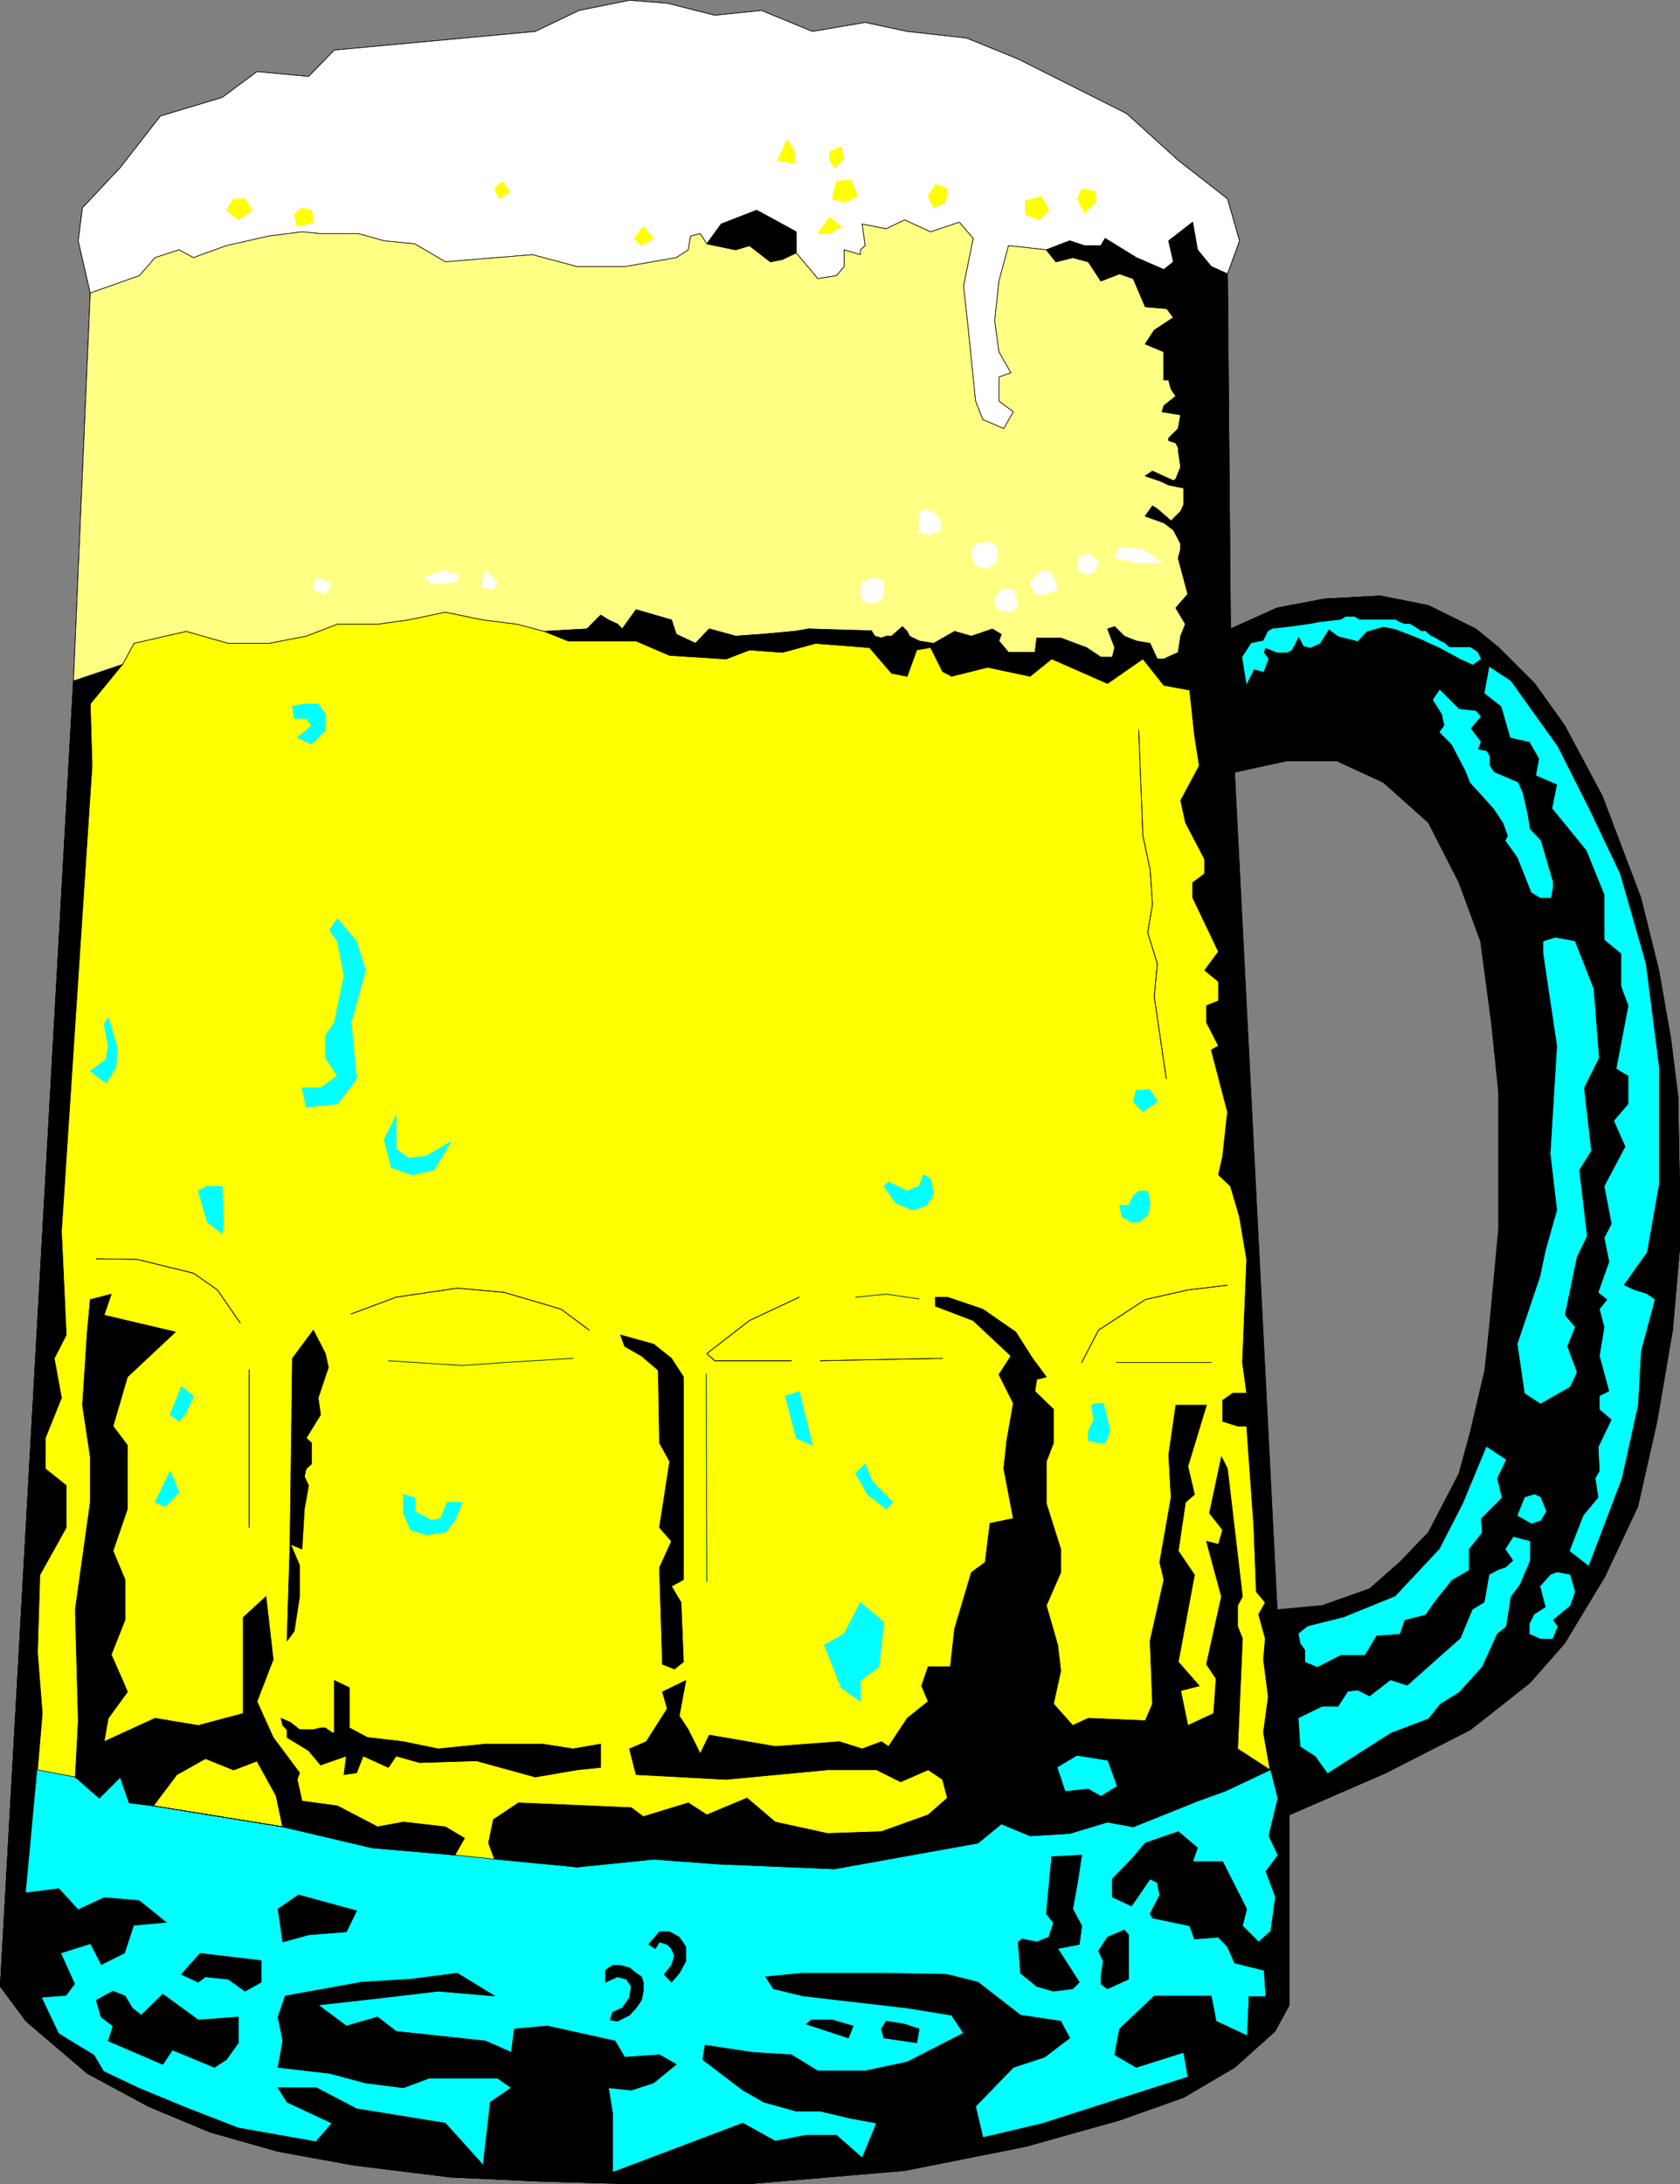<?xml version="1.0" encoding="UTF-8" standalone="no"?>
<svg
   version="1.0"
   width="119.743mm"
   height="155.668mm"
   id="svg180"
   sodipodi:docname="Beer Mug 04.wmf"
   xmlns:inkscape="http://www.inkscape.org/namespaces/inkscape"
   xmlns:sodipodi="http://sodipodi.sourceforge.net/DTD/sodipodi-0.dtd"
   xmlns="http://www.w3.org/2000/svg"
   xmlns:svg="http://www.w3.org/2000/svg">
  <rect width="100%" height="100%" fill="#808080" stroke="none"/>
  <sodipodi:namedview
     id="namedview180"
     pagecolor="#ffffff"
     bordercolor="#000000"
     borderopacity="0.25"
     inkscape:showpageshadow="2"
     inkscape:pageopacity="0.0"
     inkscape:pagecheckerboard="0"
     inkscape:deskcolor="#d1d1d1"
     inkscape:document-units="mm" />
  <defs
     id="defs1">
    <pattern
       id="WMFhbasepattern"
       patternUnits="userSpaceOnUse"
       width="6"
       height="6"
       x="0"
       y="0" />
  </defs>
  <path
     style="fill:none;stroke:#000000;stroke-width:0.162px;stroke-linecap:round;stroke-linejoin:round;stroke-miterlimit:4;stroke-dasharray:none;stroke-opacity:1"
     d="m 330.664,73.766 0.808,95.662 12.603,-5.656 12.764,-2.424 15.026,-0.808 12.926,2.585 12.764,6.302 6.14,5.009 9.695,9.695 8.079,11.311 10.179,19.068 10.341,27.309 4.847,19.553 3.232,18.421 1.939,15.674 0.485,26.178 v 14.382 l -1.939,22.3 -4.201,24.562 -5.17,22.946 -8.887,18.906 -10.826,17.937 -9.371,10.665 -15.996,12.604 -22.782,11.635 -26.014,11.311 v 51.224 l -3.878,7.11 -10.826,9.695 -13.734,8.08 -17.289,6.14 -25.367,7.11 -32.477,6.464 -41.848,3.555 H 169.573 L 146.145,587.626 121.424,586.495 95.249,583.263 74.89,579.547 56.632,574.376 39.99,567.427 23.509,558.54 7.029,544.481 0.081,535.109 19.793,183.487 24.317,78.937 21.086,64.879 22.217,55.991 32.396,45.165 43.221,31.268 l 16.642,-5.009 9.371,-6.948 13.895,1.293 6.948,-7.11 54.128,-5.009 11.795,-5.656 13.572,-2.747 10.179,0.808 12.764,3.232 12.603,-1.293 13.734,5.656 14.219,-2.424 11.31,2.424 15.996,1.778 13.895,5.656 29.245,14.705 13.895,12.604 13.249,10.342 3.232,11.311 -3.232,8.888"
     id="path1" />
  <path
     style="fill:none;stroke:#000000;stroke-width:0.162px;stroke-linecap:round;stroke-linejoin:round;stroke-miterlimit:4;stroke-dasharray:none;stroke-opacity:1"
     d="m 330.664,73.766 0.808,95.662 12.603,-5.656 12.764,-2.424 15.026,-0.808 12.926,2.585 12.764,6.302 6.14,5.009 9.695,9.695 8.079,11.311 10.179,19.068 10.341,27.309 4.847,19.553 3.232,18.421 1.939,15.674 0.485,26.178 v 14.382 l -1.939,22.3 -4.201,24.562 -5.17,22.946 -8.887,18.906 -10.826,17.937 -9.371,10.665 -15.996,12.604 -22.782,11.635 -26.014,11.311 v 51.224 l -3.878,7.11 -10.826,9.695 -13.734,8.08 -17.289,6.14 -25.367,7.11 -32.477,6.464 -41.848,3.555 H 169.573 L 146.145,587.626 121.424,586.495 95.249,583.263 74.89,579.547 56.632,574.376 39.99,567.427 23.509,558.54 7.029,544.481 0.081,535.109 19.793,183.487 24.317,78.937 21.086,64.879 22.217,55.991 32.396,45.165 43.221,31.268 l 16.642,-5.009 9.371,-6.948 13.895,1.293 6.948,-7.11 54.128,-5.009 11.795,-5.656 13.572,-2.747 10.179,0.808 12.764,3.232 12.603,-1.293 13.734,5.656 14.219,-2.424 11.31,2.424 15.996,1.778 13.895,5.656 29.245,14.705 13.895,12.604 13.249,10.342 3.232,11.311 -3.232,8.888"
     id="path2" />
  <path
     style="fill:#000000;fill-opacity:1;fill-rule:evenodd;stroke:none"
     d="m 331.471,179.609 -6.463,-3.878 -1.939,1.293 -5.655,-1.293 -3.878,1.778 h -1.777 l -1.939,-4.201 -3.716,-0.646 -3.232,-1.293 -2.585,-2.585 -1.939,0.646 1.939,5.009 -0.646,2.585 h -3.07 l -3.878,-2.585 -6.948,-2.585 h -6.463 l -0.485,3.878 h -7.109 l -2.585,-3.07 0.646,-1.778 -2.424,-1.454 -5.655,1.939 -4.524,-1.293 -5.655,3.232 -3.878,-0.646 -2.585,-1.293 -0.646,-1.293 -1.293,-1.293 -2.908,2.585 h -1.454 l -1.293,0.485 -1.777,-0.485 -0.808,-1.293 -0.646,4.363 5.978,6.948 4.201,0.808 2.585,-7.11 3.716,-0.646 3.232,6.464 2.424,1.293 9.695,-2.424 11.472,2.424 5.817,-4.686 15.026,6.625 9.533,-6.625 5.655,7.11 6.948,1.293 1.293,12.119 1.293,8.241 -5.009,9.372 1.293,5.979 5.17,9.857 v 3.878 l -3.232,2.424 v 4.04 l 6.948,14.543 -3.716,5.009 3.716,3.07 v 5.171 l -3.232,1.293 v 4.525 l 3.232,6.302 -1.939,1.131 4.363,16.644 -1.293,11.958 -1.131,5.009 3.232,3.07 2.424,8.241 1.939,11.473 -1.131,27.794 1.131,8.241 h -3.716 l -2.747,1.939 v 5.656 l 4.039,1.293 h 2.424 l 1.939,27.309 0.646,17.29 2.424,2.909 -1.777,3.232 1.777,6.464 -0.485,5.656 1.293,10.019 -1.293,9.695 1.777,10.019 1.939,7.595 -2.424,10.18 2.424,5.171 -3.232,4.363 2.585,6.948 -1.293,9.372 -1.777,10.342 0.485,6.948 h -4.524 l -0.485,10.827 -15.834,10.827 -19.227,6.14 -20.197,6.464 -15.834,3.717 -32.477,5.656 -67.215,3.878 -34.9,-1.939 -44.918,-6.464 -21.005,-3.717 -14.542,-5.656 -12.118,-5.009 -9.533,-4.525 -2.585,-4.363 -9.533,-5.817 -4.524,-9.534 6.463,-0.485 2.424,-3.232 -3.716,-8.241 7.756,-2.424 2.908,5.656 6.463,-3.232 2.424,-7.433 9.048,-0.808 -7.594,-6.14 -9.533,-0.808 -6.948,3.232 -5.17,-5.656 -8.887,1.131 3.07,-32.965 1.293,-15.19 -1.293,-16.482 0.646,-20.845 7.109,-12.766 V 400.18 l -5.655,-4.525 v -8.241 l 4.363,-10.827 -1.939,-10.665 3.232,-6.302 -1.293,-27.955 8.24,-125.395 -0.485,-16.644 8.725,-10.665 -13.249,4.525 -19.712,351.622 6.948,9.372 16.481,14.058 16.481,8.888 16.642,6.948 18.258,5.171 20.358,3.717 26.175,3.232 24.721,1.131 23.428,0.646 h 32.315 l 41.848,-3.555 32.477,-6.464 25.367,-7.11 17.289,-6.14 13.734,-8.08 10.826,-9.695 3.878,-7.11 v -51.224 l -3.232,-55.264 -11.472,-225.581 -1.131,-28.278 v 0 z"
     id="path3" />
  <path
     style="fill:none;stroke:#000000;stroke-width:0.162px;stroke-linecap:round;stroke-linejoin:round;stroke-miterlimit:4;stroke-dasharray:none;stroke-opacity:1"
     d="m 331.471,179.609 -6.463,-3.878 -1.939,1.293 -5.655,-1.293 -3.878,1.778 h -1.777 l -1.939,-4.201 -3.716,-0.646 -3.232,-1.293 -2.585,-2.585 -1.939,0.646 1.939,5.009 -0.646,2.585 h -3.07 l -3.878,-2.585 -6.948,-2.585 h -6.463 l -0.485,3.878 h -7.109 l -2.585,-3.07 0.646,-1.778 -2.424,-1.454 -5.655,1.939 -4.524,-1.293 -5.655,3.232 -3.878,-0.646 -2.585,-1.293 -0.646,-1.293 -1.293,-1.293 -2.908,2.585 h -1.454 l -1.293,0.485 -1.777,-0.485 -0.808,-1.293 -0.646,4.363 5.978,6.948 4.201,0.808 2.585,-7.11 3.716,-0.646 3.232,6.464 2.424,1.293 9.695,-2.424 11.472,2.424 5.817,-4.686 15.026,6.625 9.533,-6.625 5.655,7.11 6.948,1.293 1.293,12.119 1.293,8.241 -5.009,9.372 1.293,5.979 5.17,9.857 v 3.878 l -3.232,2.424 v 4.04 l 6.948,14.543 -3.716,5.009 3.716,3.07 v 5.171 l -3.232,1.293 v 4.525 l 3.232,6.302 -1.939,1.131 4.363,16.644 -1.293,11.958 -1.131,5.009 3.232,3.07 2.424,8.241 1.939,11.473 -1.131,27.794 1.131,8.241 h -3.716 l -2.747,1.939 v 5.656 l 4.039,1.293 h 2.424 l 1.939,27.309 0.646,17.29 2.424,2.909 -1.777,3.232 1.777,6.464 -0.485,5.656 1.293,10.019 -1.293,9.695 1.777,10.019 1.939,7.595 -2.424,10.18 2.424,5.171 -3.232,4.363 2.585,6.948 -1.293,9.372 -1.777,10.342 0.485,6.948 h -4.524 l -0.485,10.827 -15.834,10.827 -19.227,6.14 -20.197,6.464 -15.834,3.717 -32.477,5.656 -67.215,3.878 -34.9,-1.939 -44.918,-6.464 -21.005,-3.717 -14.542,-5.656 -12.118,-5.009 -9.533,-4.525 -2.585,-4.363 -9.533,-5.817 -4.524,-9.534 6.463,-0.485 2.424,-3.232 -3.716,-8.241 7.756,-2.424 2.908,5.656 6.463,-3.232 2.424,-7.433 9.048,-0.808 -7.594,-6.14 -9.533,-0.808 -6.948,3.232 -5.17,-5.656 -8.887,1.131 3.07,-32.965 1.293,-15.19 -1.293,-16.482 0.646,-20.845 7.109,-12.766 V 400.18 l -5.655,-4.525 v -8.241 l 4.363,-10.827 -1.939,-10.665 3.232,-6.302 -1.293,-27.955 8.24,-125.395 -0.485,-16.644 8.725,-10.665 -13.249,4.525 -19.712,351.622 6.948,9.372 16.481,14.058 16.481,8.888 16.642,6.948 18.258,5.171 20.358,3.717 26.175,3.232 24.721,1.131 23.428,0.646 h 32.315 l 41.848,-3.555 32.477,-6.464 25.367,-7.11 17.289,-6.14 13.734,-8.08 10.826,-9.695 3.878,-7.11 v -51.224 l -3.232,-55.264 -11.472,-225.581 -1.131,-28.278 v 0"
     id="path4" />
  <path
     style="fill:#00ffff;fill-opacity:1;fill-rule:evenodd;stroke:none"
     d="m 20.278,478.714 -10.179,-1.939 -3.07,32.965 8.887,-1.131 5.17,5.656 6.948,-3.232 9.533,0.808 7.594,6.14 -9.048,0.808 -2.424,7.433 -6.463,3.232 -2.908,-5.656 -7.756,2.424 3.716,8.241 -2.424,3.232 -6.463,0.485 4.524,9.534 9.533,5.817 2.585,4.363 9.533,4.525 12.118,5.009 14.542,5.656 21.005,3.717 4.201,-4.848 -12.118,-5.656 -2.424,-3.878 h 10.341 l 10.826,5.656 23.913,3.878 10.179,11.311 1.939,-16.967 5.655,-3.878 -3.716,-2.585 H 115.607 l -6.948,2.585 -10.179,-1.293 -9.695,-2.585 -13.895,-1.616 1.293,-7.11 -1.293,-6.464 1.939,-5.656 20.52,-3.717 13.249,-0.808 12.603,-1.616 10.018,6.14 -15.188,-1.293 -15.026,1.778 -17.289,1.939 7.594,5.656 8.402,-2.424 5.009,3.878 24.075,2.585 6.948,3.07 0.808,-6.302 8.887,-0.808 18.258,4.04 2.585,4.363 9.371,-0.646 4.524,2.585 -6.14,5.009 -5.978,1.939 -6.14,-0.646 1.131,7.11 v 15.674 l 35.062,-13.25 8.725,4.848 8.402,-1.616 h 8.079 l 6.948,6.14 3.878,-9.372 -6.948,-1.293 -8.24,-1.939 h -6.463 l -8.725,-2.424 -5.655,-3.232 -10.826,-8.241 0.646,-3.878 12.764,1.939 10.502,0.646 7.109,4.363 h 12.764 l 11.31,-2.424 15.188,-7.756 -3.232,-4.848 -11.957,-1.939 -27.952,-3.232 -8.079,-1.939 -2.1,-3.232 10.179,-0.97 h 21.005 l 17.773,0.323 8.24,2.101 11.472,8.888 10.826,1.616 2.424,4.525 -6.786,5.171 -8.402,2.747 -10.179,10.503 1.939,8.241 15.834,-3.717 20.197,-6.464 19.227,-6.14 -1.131,-6.464 -12.764,4.04 -5.817,-3.393 1.293,-6.948 9.371,-8.888 h 15.35 l 1.293,6.787 8.24,4.04 0.485,-10.827 h 4.524 l -0.485,-6.948 -7.756,-1.939 -1.939,-4.363 -2.424,-2.585 -6.463,0.485 -1.293,-3.555 -10.018,-2.101 -0.646,-1.131 2.585,-5.009 -0.646,-3.393 -1.939,-0.97 -5.009,7.272 -5.17,-2.424 v -4.848 l 5.17,-5.333 3.716,-4.363 8.887,-3.07 5.17,4.363 -1.293,3.717 h 8.079 l 6.463,12.766 -1.131,4.525 4.363,4.363 3.07,-2.747 1.293,-9.372 -2.585,-6.948 3.232,-4.363 -2.424,-5.171 2.424,-10.18 -1.939,-7.595 -11.957,5.656 -7.594,2.747 -17.289,6.948 -6.948,-1.293 -10.179,3.07 -10.664,0.646 -7.756,-3.232 -6.301,5.171 -38.616,6.948 -31.346,-1.293 -17.45,-1.293 -20.52,2.101 -22.297,-2.101 -10.664,-1.131 -22.297,-1.939 -24.075,-5.656 -34.9,-5.656 -6.463,-0.808 -2.424,-6.948 -5.655,5.656 z"
     id="path5" />
  <path
     style="fill:none;stroke:#00ffff;stroke-width:0.162px;stroke-linecap:round;stroke-linejoin:round;stroke-miterlimit:4;stroke-dasharray:none;stroke-opacity:1"
     d="m 20.278,478.714 -10.179,-1.939 -3.07,32.965 8.887,-1.131 5.17,5.656 6.948,-3.232 9.533,0.808 7.594,6.14 -9.048,0.808 -2.424,7.433 -6.463,3.232 -2.908,-5.656 -7.756,2.424 3.716,8.241 -2.424,3.232 -6.463,0.485 4.524,9.534 9.533,5.817 2.585,4.363 9.533,4.525 12.118,5.009 14.542,5.656 21.005,3.717 4.201,-4.848 -12.118,-5.656 -2.424,-3.878 h 10.341 l 10.826,5.656 23.913,3.878 10.179,11.311 1.939,-16.967 5.655,-3.878 -3.716,-2.585 H 115.607 l -6.948,2.585 -10.179,-1.293 -9.695,-2.585 -13.895,-1.616 1.293,-7.11 -1.293,-6.464 1.939,-5.656 20.52,-3.717 13.249,-0.808 12.603,-1.616 10.018,6.14 -15.188,-1.293 -15.026,1.778 -17.289,1.939 7.594,5.656 8.402,-2.424 5.009,3.878 24.075,2.585 6.948,3.07 0.808,-6.302 8.887,-0.808 18.258,4.04 2.585,4.363 9.371,-0.646 4.524,2.585 -6.14,5.009 -5.978,1.939 -6.14,-0.646 1.131,7.11 v 15.674 l 35.062,-13.25 8.725,4.848 8.402,-1.616 h 8.079 l 6.948,6.14 3.878,-9.372 -6.948,-1.293 -8.24,-1.939 h -6.463 l -8.725,-2.424 -5.655,-3.232 -10.826,-8.241 0.646,-3.878 12.764,1.939 10.502,0.646 7.109,4.363 h 12.764 l 11.31,-2.424 15.188,-7.756 -3.232,-4.848 -11.957,-1.939 -27.952,-3.232 -8.079,-1.939 -2.1,-3.232 10.179,-0.97 h 21.005 l 17.773,0.323 8.24,2.101 11.472,8.888 10.826,1.616 2.424,4.525 -6.786,5.171 -8.402,2.747 -10.179,10.503 1.939,8.241 15.834,-3.717 20.197,-6.464 19.227,-6.14 -1.131,-6.464 -12.764,4.04 -5.817,-3.393 1.293,-6.948 9.371,-8.888 h 15.35 l 1.293,6.787 8.24,4.04 0.485,-10.827 h 4.524 l -0.485,-6.948 -7.756,-1.939 -1.939,-4.363 -2.424,-2.585 -6.463,0.485 -1.293,-3.555 -10.018,-2.101 -0.646,-1.131 2.585,-5.009 -0.646,-3.393 -1.939,-0.97 -5.009,7.272 -5.17,-2.424 v -4.848 l 5.17,-5.333 3.716,-4.363 8.887,-3.07 5.17,4.363 -1.293,3.717 h 8.079 l 6.463,12.766 -1.131,4.525 4.363,4.363 3.07,-2.747 1.293,-9.372 -2.585,-6.948 3.232,-4.363 -2.424,-5.171 2.424,-10.18 -1.939,-7.595 -11.957,5.656 -7.594,2.747 -17.289,6.948 -6.948,-1.293 -10.179,3.07 -10.664,0.646 -7.756,-3.232 -6.301,5.171 -38.616,6.948 -31.346,-1.293 -17.45,-1.293 -20.52,2.101 -22.297,-2.101 -10.664,-1.131 -22.297,-1.939 -24.075,-5.656 -34.9,-5.656 -6.463,-0.808 -2.424,-6.948 -5.655,5.656 -6.463,-5.656 v 0"
     id="path6" />
  <path
     style="fill:#ffff00;fill-opacity:1;fill-rule:evenodd;stroke:none"
     d="m 20.278,478.714 6.463,5.656 5.655,-5.656 2.424,6.948 6.463,0.808 34.9,5.656 24.075,5.656 22.297,1.939 10.664,1.131 22.297,2.101 20.52,-2.101 17.45,1.293 31.346,1.293 38.616,-6.948 6.301,-5.171 7.756,3.232 10.664,-0.646 10.179,-3.07 6.948,1.293 17.289,-6.948 7.594,-2.747 11.957,-5.656 -1.777,-10.019 1.293,-9.695 -1.293,-10.019 0.485,-5.656 -1.777,-6.464 1.777,-3.232 -2.424,-2.909 -0.646,-17.29 -1.939,-27.309 h -2.424 l -4.039,-1.293 v -5.656 l 2.747,-1.939 h 3.716 l -1.131,-8.241 1.131,-27.794 -1.939,-11.473 -2.424,-8.241 -3.232,-3.07 1.131,-5.009 1.293,-11.958 -4.363,-16.644 1.939,-1.131 -3.232,-6.302 v -4.525 l 3.232,-1.293 v -5.171 l -3.716,-3.07 3.716,-5.009 -6.948,-14.543 v -4.04 l 3.232,-2.424 v -3.878 l -5.17,-9.857 -1.293,-5.979 5.009,-9.372 -1.293,-8.241 -1.293,-12.119 -6.948,-1.293 -5.655,-7.11 -9.533,6.625 -15.026,-6.625 -5.817,4.686 -11.472,-2.424 -9.695,2.424 -2.424,-1.293 -3.232,-6.464 -3.716,0.646 -2.585,7.11 -4.201,-0.808 -5.978,-6.948 -14.542,-1.131 -8.887,2.424 -8.887,-0.646 -6.301,2.424 -15.188,-0.97 -9.048,-3.878 h -18.258 l -6.463,-2.585 -7.432,-1.939 -9.048,-1.131 -10.179,-2.101 -10.018,2.101 -8.24,1.131 H 90.886 l -8.402,3.232 -10.018,1.939 H 61.479 l -11.31,-3.232 -14.057,3.232 -3.07,5.656 -8.725,10.665 0.485,16.644 -8.24,125.395 1.293,27.955 -3.232,6.302 1.939,10.665 -4.363,10.827 v 8.241 l 5.655,4.525 v 11.311 l -7.109,12.766 -0.646,20.845 1.293,16.482 -1.293,15.19 z"
     id="path7" />
  <path
     style="fill:none;stroke:#000000;stroke-width:0.162px;stroke-linecap:round;stroke-linejoin:round;stroke-miterlimit:4;stroke-dasharray:none;stroke-opacity:1"
     d="m 20.278,478.714 6.463,5.656 5.655,-5.656 2.424,6.948 6.463,0.808 34.9,5.656 24.075,5.656 22.297,1.939 10.664,1.131 22.297,2.101 20.52,-2.101 17.45,1.293 31.346,1.293 38.616,-6.948 6.301,-5.171 7.756,3.232 10.664,-0.646 10.179,-3.07 6.948,1.293 17.289,-6.948 7.594,-2.747 11.957,-5.656 -1.777,-10.019 1.293,-9.695 -1.293,-10.019 0.485,-5.656 -1.777,-6.464 1.777,-3.232 -2.424,-2.909 -0.646,-17.29 -1.939,-27.309 h -2.424 l -4.039,-1.293 v -5.656 l 2.747,-1.939 h 3.716 l -1.131,-8.241 1.131,-27.794 -1.939,-11.473 -2.424,-8.241 -3.232,-3.07 1.131,-5.009 1.293,-11.958 -4.363,-16.644 1.939,-1.131 -3.232,-6.302 v -4.525 l 3.232,-1.293 v -5.171 l -3.716,-3.07 3.716,-5.009 -6.948,-14.543 v -4.04 l 3.232,-2.424 v -3.878 l -5.17,-9.857 -1.293,-5.979 5.009,-9.372 -1.293,-8.241 -1.293,-12.119 -6.948,-1.293 -5.655,-7.11 -9.533,6.625 -15.026,-6.625 -5.817,4.686 -11.472,-2.424 -9.695,2.424 -2.424,-1.293 -3.232,-6.464 -3.716,0.646 -2.585,7.11 -4.201,-0.808 -5.978,-6.948 -14.542,-1.131 -8.887,2.424 -8.887,-0.646 -6.301,2.424 -15.188,-0.97 -9.048,-3.878 h -18.258 l -6.463,-2.585 -7.432,-1.939 -9.048,-1.131 -10.179,-2.101 -10.018,2.101 -8.24,1.131 H 90.886 l -8.402,3.232 -10.018,1.939 H 61.479 l -11.31,-3.232 -14.057,3.232 -3.07,5.656 -8.725,10.665 0.485,16.644 -8.24,125.395 1.293,27.955 -3.232,6.302 1.939,10.665 -4.363,10.827 v 8.241 l 5.655,4.525 v 11.311 l -7.109,12.766 -0.646,20.845 1.293,16.482 -1.293,15.19 10.179,1.939 v 0"
     id="path8" />
  <path
     style="fill:#000000;fill-opacity:1;fill-rule:evenodd;stroke:none"
     d="m 331.471,169.428 v 10.342 l 1.131,28.278 14.057,-3.07 h 13.411 l 12.603,5.817 12.118,10.827 8.24,16.159 5.817,15.836 2.908,21.815 1.939,18.745 v 36.843 l -2.424,26.016 -1.293,12.119 -3.878,16.482 -3.07,11.311 -8.24,15.836 -7.756,8.08 -8.079,7.11 -12.764,4.525 -12.118,1.131 3.232,55.264 26.014,-11.311 22.782,-11.635 15.996,-12.604 9.371,-10.665 10.826,-17.937 8.887,-18.906 5.17,-22.946 4.201,-24.562 1.939,-22.3 v -14.382 l -0.485,-26.178 -1.939,-15.674 -3.232,-18.421 -4.847,-19.553 -10.341,-27.309 -10.179,-19.068 -8.079,-11.311 -9.695,-9.695 -6.14,-5.009 -12.764,-6.302 -12.926,-2.585 -15.026,0.808 -12.764,2.424 z"
     id="path9" />
  <path
     style="fill:none;stroke:#000000;stroke-width:0.162px;stroke-linecap:round;stroke-linejoin:round;stroke-miterlimit:4;stroke-dasharray:none;stroke-opacity:1"
     d="m 331.471,169.428 v 10.342 l 1.131,28.278 14.057,-3.07 h 13.411 l 12.603,5.817 12.118,10.827 8.24,16.159 5.817,15.836 2.908,21.815 1.939,18.745 v 36.843 l -2.424,26.016 -1.293,12.119 -3.878,16.482 -3.07,11.311 -8.24,15.836 -7.756,8.08 -8.079,7.11 -12.764,4.525 -12.118,1.131 3.232,55.264 26.014,-11.311 22.782,-11.635 15.996,-12.604 9.371,-10.665 10.826,-17.937 8.887,-18.906 5.17,-22.946 4.201,-24.562 1.939,-22.3 v -14.382 l -0.485,-26.178 -1.939,-15.674 -3.232,-18.421 -4.847,-19.553 -10.341,-27.309 -10.179,-19.068 -8.079,-11.311 -9.695,-9.695 -6.14,-5.009 -12.764,-6.302 -12.926,-2.585 -15.026,0.808 -12.764,2.424 -12.603,5.656 v 0"
     id="path10" />
  <path
     style="fill:#ffffff;fill-opacity:1;fill-rule:evenodd;stroke:none"
     d="m 330.664,73.766 3.232,-8.888 -3.232,-11.311 L 317.414,43.226 303.519,30.622 274.274,15.917 260.378,10.261 244.382,8.484 233.072,6.06 218.854,8.484 205.12,2.828 192.517,4.121 179.752,0.889 169.573,0.081 156.001,2.828 144.206,8.484 90.078,13.493 83.13,20.603 69.235,19.31 59.864,26.259 43.221,31.268 32.396,45.165 22.217,55.991 l -1.131,8.888 3.232,14.058 13.249,-4.686 4.201,-4.848 6.463,-2.101 3.878,2.101 8.887,-3.232 11.472,-2.585 8.887,-1.131 5.009,0.485 h 10.179 l 6.948,1.939 8.24,0.808 8.24,4.848 23.428,-1.939 12.118,3.232 h 12.764 l 13.895,-2.424 3.232,-2.101 0.646,-3.717 2.585,-0.646 1.777,2.747 3.878,-5.333 9.533,-3.717 10.664,5.817 v 5.656 l 5.817,6.948 5.009,-0.808 2.1,-2.424 v -4.525 l 4.363,1.293 v -1.293 l 1.293,-1.131 -0.808,-5.817 6.463,1.293 5.009,-2.424 1.293,0.646 5.655,2.585 7.756,-2.585 3.716,4.363 -2.585,12.766 1.293,11.958 1.939,19.068 1.939,5.009 5.655,2.424 2.585,-4.525 -3.878,-2.909 v -6.464 l 3.232,-1.131 -3.232,-5.656 -1.131,-8.403 1.131,-10.665 2.585,-9.534 10.179,1.131 6.301,-2.424 3.878,1.293 h 4.524 l 1.131,-1.939 8.402,5.171 7.432,3.232 2.585,-2.101 -1.293,-5.656 6.463,-5.009 1.293,7.433 3.716,4.525 z"
     id="path11" />
  <path
     style="fill:none;stroke:#000000;stroke-width:0.162px;stroke-linecap:round;stroke-linejoin:round;stroke-miterlimit:4;stroke-dasharray:none;stroke-opacity:1"
     d="m 330.664,73.766 3.232,-8.888 -3.232,-11.311 L 317.414,43.226 303.519,30.622 274.274,15.917 260.378,10.261 244.382,8.484 233.072,6.06 218.854,8.484 205.12,2.828 192.517,4.121 179.752,0.889 169.573,0.081 156.001,2.828 144.206,8.484 90.078,13.493 83.13,20.603 69.235,19.31 59.864,26.259 43.221,31.268 32.396,45.165 22.217,55.991 l -1.131,8.888 3.232,14.058 13.249,-4.686 4.201,-4.848 6.463,-2.101 3.878,2.101 8.887,-3.232 11.472,-2.585 8.887,-1.131 5.009,0.485 h 10.179 l 6.948,1.939 8.24,0.808 8.24,4.848 23.428,-1.939 12.118,3.232 h 12.764 l 13.895,-2.424 3.232,-2.101 0.646,-3.717 2.585,-0.646 1.777,2.747 3.878,-5.333 9.533,-3.717 10.664,5.817 v 5.656 l 5.817,6.948 5.009,-0.808 2.1,-2.424 v -4.525 l 4.363,1.293 v -1.293 l 1.293,-1.131 -0.808,-5.817 6.463,1.293 5.009,-2.424 1.293,0.646 5.655,2.585 7.756,-2.585 3.716,4.363 -2.585,12.766 1.293,11.958 1.939,19.068 1.939,5.009 5.655,2.424 2.585,-4.525 -3.878,-2.909 v -6.464 l 3.232,-1.131 -3.232,-5.656 -1.131,-8.403 1.131,-10.665 2.585,-9.534 10.179,1.131 6.301,-2.424 3.878,1.293 h 4.524 l 1.131,-1.939 8.402,5.171 7.432,3.232 2.585,-2.101 -1.293,-5.656 6.463,-5.009 1.293,7.433 3.716,4.525 4.363,1.939 v 0"
     id="path12" />
  <path
     style="fill:#ffff83;fill-opacity:1;fill-rule:evenodd;stroke:none"
     d="m 19.631,183.487 13.411,-4.525 3.07,-5.656 14.057,-3.232 11.31,3.232 h 10.987 l 10.018,-1.939 8.402,-3.232 h 10.826 l 8.24,-1.131 10.018,-2.101 10.179,2.101 9.048,1.131 7.432,1.939 11.472,-0.646 3.716,-3.717 2.1,1.293 2.424,1.131 1.293,1.293 3.716,-5.171 9.533,2.747 1.293,3.878 5.17,2.424 3.716,-3.878 7.109,1.939 6.948,-0.485 8.887,-0.808 3.878,-0.646 16.965,0.646 0.808,1.293 1.777,0.485 1.293,-0.485 h 1.454 l 2.908,-2.585 1.293,1.293 0.646,1.293 2.585,1.293 3.878,0.646 5.655,-3.232 4.524,1.293 5.655,-1.939 2.424,1.454 -0.646,1.778 2.585,3.07 h 7.109 l 0.485,-3.878 h 6.463 l 6.948,2.585 3.878,2.585 h 3.07 l 0.646,-2.585 -1.939,-5.009 1.939,-0.646 2.585,2.585 3.232,1.293 3.716,0.646 1.939,4.201 h 1.777 l 3.878,-1.778 0.646,-4.363 1.293,-3.232 -2.585,-4.363 3.232,-3.717 -2.585,-9.695 0.646,-2.424 v -1.454 l -1.939,-3.717 -2.585,-1.939 -5.009,-1.778 1.939,-2.747 1.293,0.808 3.716,3.232 2.585,-2.585 0.808,-1.778 v -4.525 l -4.039,-0.808 -2.424,-1.131 -3.878,-1.293 1.939,-1.293 5.655,2.585 0.646,-0.485 1.293,-3.232 -0.646,-4.525 v -0.646 l -0.646,-1.293 -1.939,-0.646 v -0.646 l 2.585,-2.585 0.646,-3.717 -5.009,-0.808 0.485,-1.616 3.232,-2.585 -1.293,-1.939 -0.646,-2.424 h -1.293 v -7.595 l -5.009,-2.101 2.424,-3.717 5.17,-3.393 -1.777,-2.424 -5.817,-0.485 -3.232,-7.595 -3.716,-1.293 -5.009,1.939 -3.393,-5.171 -4.201,-1.131 -4.524,1.131 -2.585,-3.232 -10.179,-1.131 -2.585,9.534 -1.131,10.665 1.131,8.403 3.232,5.656 -3.232,1.131 v 6.464 l 3.878,2.909 -2.585,4.525 -5.655,-2.424 -1.939,-5.009 -1.939,-19.068 -1.293,-11.958 2.585,-12.766 -3.716,-4.363 -7.756,2.585 -5.655,-2.585 -1.293,-0.646 -5.009,2.424 -6.463,-1.293 0.808,5.817 -1.293,1.131 v 1.293 L 227.417,67.303 v 4.525 l -2.1,2.424 -5.009,0.808 -5.817,-6.948 -3.716,1.778 -3.232,0.646 -5.655,-4.363 -3.716,1.131 -7.756,-1.616 -1.777,-2.747 -2.585,0.646 -0.646,3.717 -3.232,2.101 -13.895,2.424 h -12.764 l -12.118,-3.232 -23.428,1.939 -8.24,-4.848 -8.24,-0.808 -6.948,-1.939 H 86.362 l -5.009,-0.485 -8.887,1.131 -11.472,2.585 -8.887,3.232 -3.878,-2.101 -6.463,2.101 -4.201,4.848 -13.249,4.686 -4.524,104.549 v 0 z"
     id="path13" />
  <path
     style="fill:none;stroke:#000000;stroke-width:0.162px;stroke-linecap:round;stroke-linejoin:round;stroke-miterlimit:4;stroke-dasharray:none;stroke-opacity:1"
     d="m 19.631,183.487 13.411,-4.525 3.07,-5.656 14.057,-3.232 11.31,3.232 h 10.987 l 10.018,-1.939 8.402,-3.232 h 10.826 l 8.24,-1.131 10.018,-2.101 10.179,2.101 9.048,1.131 7.432,1.939 11.472,-0.646 3.716,-3.717 2.1,1.293 2.424,1.131 1.293,1.293 3.716,-5.171 9.533,2.747 1.293,3.878 5.17,2.424 3.716,-3.878 7.109,1.939 6.948,-0.485 8.887,-0.808 3.878,-0.646 16.965,0.646 0.808,1.293 1.777,0.485 1.293,-0.485 h 1.454 l 2.908,-2.585 1.293,1.293 0.646,1.293 2.585,1.293 3.878,0.646 5.655,-3.232 4.524,1.293 5.655,-1.939 2.424,1.454 -0.646,1.778 2.585,3.07 h 7.109 l 0.485,-3.878 h 6.463 l 6.948,2.585 3.878,2.585 h 3.07 l 0.646,-2.585 -1.939,-5.009 1.939,-0.646 2.585,2.585 3.232,1.293 3.716,0.646 1.939,4.201 h 1.777 l 3.878,-1.778 0.646,-4.363 1.293,-3.232 -2.585,-4.363 3.232,-3.717 -2.585,-9.695 0.646,-2.424 v -1.454 l -1.939,-3.717 -2.585,-1.939 -5.009,-1.778 1.939,-2.747 1.293,0.808 3.716,3.232 2.585,-2.585 0.808,-1.778 v -4.525 l -4.039,-0.808 -2.424,-1.131 -3.878,-1.293 1.939,-1.293 5.655,2.585 0.646,-0.485 1.293,-3.232 -0.646,-4.525 v -0.646 l -0.646,-1.293 -1.939,-0.646 v -0.646 l 2.585,-2.585 0.646,-3.717 -5.009,-0.808 0.485,-1.616 3.232,-2.585 -1.293,-1.939 -0.646,-2.424 h -1.293 v -7.595 l -5.009,-2.101 2.424,-3.717 5.17,-3.393 -1.777,-2.424 -5.817,-0.485 -3.232,-7.595 -3.716,-1.293 -5.009,1.939 -3.393,-5.171 -4.201,-1.131 -4.524,1.131 -2.585,-3.232 -10.179,-1.131 -2.585,9.534 -1.131,10.665 1.131,8.403 3.232,5.656 -3.232,1.131 v 6.464 l 3.878,2.909 -2.585,4.525 -5.655,-2.424 -1.939,-5.009 -1.939,-19.068 -1.293,-11.958 2.585,-12.766 -3.716,-4.363 -7.756,2.585 -5.655,-2.585 -1.293,-0.646 -5.009,2.424 -6.463,-1.293 0.808,5.817 -1.293,1.131 v 1.293 L 227.417,67.303 v 4.525 l -2.1,2.424 -5.009,0.808 -5.817,-6.948 -3.716,1.778 -3.232,0.646 -5.655,-4.363 -3.716,1.131 -7.756,-1.616 -1.777,-2.747 -2.585,0.646 -0.646,3.717 -3.232,2.101 -13.895,2.424 h -12.764 l -12.118,-3.232 -23.428,1.939 -8.24,-4.848 -8.24,-0.808 -6.948,-1.939 H 86.362 l -5.009,-0.485 -8.887,1.131 -11.472,2.585 -8.887,3.232 -3.878,-2.101 -6.463,2.101 -4.201,4.848 -13.249,4.686 -4.524,104.549 v 0"
     id="path14" />
  <path
     style="fill:#00ffff;fill-opacity:1;fill-rule:evenodd;stroke:none"
     d="m 401.272,179.609 -1.293,7.11 4.524,3.555 2.424,8.403 5.17,1.131 2.585,4.525 -0.808,4.525 5.655,2.424 -1.293,6.464 9.21,11.311 4.847,11.958 v 12.119 l 4.524,3.717 v 8.888 l 1.939,5.171 -3.232,16.967 3.232,1.939 v 7.595 l -3.878,4.525 3.07,6.948 -5.655,10.665 1.939,10.18 -1.939,3.717 1.293,6.464 -2.908,8.241 2.424,1.939 -2.1,2.585 1.293,4.848 -1.293,7.756 2.585,9.534 -2.585,1.293 v 3.555 l 3.232,2.747 -3.555,7.433 0.323,6.464 -1.131,1.939 0.808,5.171 -4.039,4.848 -3.716,9.534 5.009,3.878 8.887,-23.431 4.363,-19.714 0.808,-14.543 3.716,-13.897 -2.1,-1.454 -3.555,-1.131 -2.747,-1.293 6.301,-8.888 3.232,-18.26 V 287.39 l -3.555,-27.794 -6.948,-24.239 -8.402,-17.613 -8.402,-16.644 -12.603,-17.613 -5.655,-3.717 v 0 z"
     id="path15" />
  <path
     style="fill:none;stroke:#00ffff;stroke-width:0.162px;stroke-linecap:round;stroke-linejoin:round;stroke-miterlimit:4;stroke-dasharray:none;stroke-opacity:1"
     d="m 401.272,179.609 -1.293,7.11 4.524,3.555 2.424,8.403 5.17,1.131 2.585,4.525 -0.808,4.525 5.655,2.424 -1.293,6.464 9.21,11.311 4.847,11.958 v 12.119 l 4.524,3.717 v 8.888 l 1.939,5.171 -3.232,16.967 3.232,1.939 v 7.595 l -3.878,4.525 3.07,6.948 -5.655,10.665 1.939,10.18 -1.939,3.717 1.293,6.464 -2.908,8.241 2.424,1.939 -2.1,2.585 1.293,4.848 -1.293,7.756 2.585,9.534 -2.585,1.293 v 3.555 l 3.232,2.747 -3.555,7.433 0.323,6.464 -1.131,1.939 0.808,5.171 -4.039,4.848 -3.716,9.534 5.009,3.878 8.887,-23.431 4.363,-19.714 0.808,-14.543 3.716,-13.897 -2.1,-1.454 -3.555,-1.131 -2.747,-1.293 6.301,-8.888 3.232,-18.26 V 287.39 l -3.555,-27.794 -6.948,-24.239 -8.402,-17.613 -8.402,-16.644 -12.603,-17.613 -5.655,-3.717 v 0"
     id="path16" />
  <path
     style="fill:#000000;fill-opacity:1;fill-rule:evenodd;stroke:none"
     d="m 133.219,500.69 22.297,2.262 20.52,-2.101 17.45,1.293 31.346,1.293 38.616,-6.948 6.301,-5.171 7.756,3.232 10.664,-0.646 10.179,-3.07 6.948,1.293 17.289,-6.948 7.594,-2.747 11.957,-5.656 -8.725,-5.656 1.293,-29.733 -1.293,-3.232 v -5.656 l 1.293,-2.424 -4.039,-34.419 -1.616,-3.232 -3.232,15.19 3.555,4.525 -1.131,3.878 -3.232,-0.808 4.039,14.866 -4.039,18.26 2.585,3.878 -0.646,9.372 -6.948,3.232 -1.939,-9.372 5.009,-1.293 -5.655,-6.464 4.363,-23.431 -4.363,-6.464 1.939,-13.089 2.424,-2.101 -1.777,-7.595 5.009,-16.482 h -8.24 l -1.939,13.412 0.646,11.473 -3.07,17.452 1.131,4.686 -3.716,16.482 0.646,16.967 -1.939,4.525 -15.35,-0.646 -4.201,1.939 -5.17,-5.817 1.939,-8.888 -0.808,-6.948 -3.07,-10.665 3.878,-8.888 v -6.302 l -3.878,-12.281 v -11.311 l 1.939,-5.009 v -9.049 l -5.009,-4.848 0.485,-3.232 2.585,-0.646 -3.716,-5.009 -4.524,-7.11 -8.887,-6.14 -9.533,-3.232 h -3.232 v 2.424 l 10.179,3.878 10.179,9.534 -3.232,5.009 3.878,7.756 -1.777,10.019 -0.808,7.595 2.585,13.412 -6.301,1.293 -1.293,10.503 -3.716,2.747 -4.524,15.19 -1.131,10.18 h -5.978 l -1.777,5.171 1.777,4.201 -5.655,4.525 -5.009,7.595 -1.939,-1.293 -5.17,1.939 -6.14,-1.939 -17.289,1.293 -17.773,-3.07 -2.424,5.009 -3.232,-6.464 -2.424,-3.717 1.777,-9.534 -6.301,3.07 1.293,4.525 -5.655,8.888 -4.524,1.939 1.777,6.948 24.236,1.293 27.306,-2.585 h 13.249 l 6.463,3.232 7.432,-3.232 3.878,2.585 1.293,5.009 -5.17,4.525 -12.603,4.525 -14.542,0.485 -14.057,-3.07 -7.594,-6.464 -10.826,4.525 -5.009,-3.232 -12.118,3.717 -3.232,-2.424 -30.376,-1.293 -6.786,4.525 -1.293,6.302 1.616,4.363 v 0 z"
     id="path17" />
  <path
     style="fill:none;stroke:#000000;stroke-width:0.162px;stroke-linecap:round;stroke-linejoin:round;stroke-miterlimit:4;stroke-dasharray:none;stroke-opacity:1"
     d="m 133.219,500.69 22.297,2.262 20.52,-2.101 17.45,1.293 31.346,1.293 38.616,-6.948 6.301,-5.171 7.756,3.232 10.664,-0.646 10.179,-3.07 6.948,1.293 17.289,-6.948 7.594,-2.747 11.957,-5.656 -8.725,-5.656 1.293,-29.733 -1.293,-3.232 v -5.656 l 1.293,-2.424 -4.039,-34.419 -1.616,-3.232 -3.232,15.19 3.555,4.525 -1.131,3.878 -3.232,-0.808 4.039,14.866 -4.039,18.26 2.585,3.878 -0.646,9.372 -6.948,3.232 -1.939,-9.372 5.009,-1.293 -5.655,-6.464 4.363,-23.431 -4.363,-6.464 1.939,-13.089 2.424,-2.101 -1.777,-7.595 5.009,-16.482 h -8.24 l -1.939,13.412 0.646,11.473 -3.07,17.452 1.131,4.686 -3.716,16.482 0.646,16.967 -1.939,4.525 -15.35,-0.646 -4.201,1.939 -5.17,-5.817 1.939,-8.888 -0.808,-6.948 -3.07,-10.665 3.878,-8.888 v -6.302 l -3.878,-12.281 v -11.311 l 1.939,-5.009 v -9.049 l -5.009,-4.848 0.485,-3.232 2.585,-0.646 -3.716,-5.009 -4.524,-7.11 -8.887,-6.14 -9.533,-3.232 h -3.232 v 2.424 l 10.179,3.878 10.179,9.534 -3.232,5.009 3.878,7.756 -1.777,10.019 -0.808,7.595 2.585,13.412 -6.301,1.293 -1.293,10.503 -3.716,2.747 -4.524,15.19 -1.131,10.18 h -5.978 l -1.777,5.171 1.777,4.201 -5.655,4.525 -5.009,7.595 -1.939,-1.293 -5.17,1.939 -6.14,-1.939 -17.289,1.293 -17.773,-3.07 -2.424,5.009 -3.232,-6.464 -2.424,-3.717 1.777,-9.534 -6.301,3.07 1.293,4.525 -5.655,8.888 -4.524,1.939 1.777,6.948 24.236,1.293 27.306,-2.585 h 13.249 l 6.463,3.232 7.432,-3.232 3.878,2.585 1.293,5.009 -5.17,4.525 -12.603,4.525 -14.542,0.485 -14.057,-3.07 -7.594,-6.464 -10.826,4.525 -5.009,-3.232 -12.118,3.717 -3.232,-2.424 -30.376,-1.293 -6.786,4.525 -1.293,6.302 1.616,4.363 v 0"
     id="path18" />
  <path
     style="fill:#000000;fill-opacity:1;fill-rule:evenodd;stroke:none"
     d="m 20.278,478.714 6.463,5.656 5.655,-5.656 2.424,6.948 6.463,0.808 6.301,-8.403 7.756,-4.363 7.594,3.07 6.301,-2.424 5.17,9.372 1.777,8.403 24.075,5.656 22.297,1.939 2.585,-4.525 -5.17,-3.07 -11.31,-1.293 -6.948,1.293 -10.826,-5.656 -9.533,-1.293 -1.293,-5.817 0.646,-1.778 -7.109,-9.534 -4.363,-9.695 4.363,-11.311 -1.939,-16.967 -6.14,5.656 v 25.855 l -12.118,3.232 -11.633,-1.939 -13.734,6.302 1.131,-6.302 5.17,-7.11 -1.293,-3.07 -3.07,-6.948 3.716,-9.372 V 425.55 l -3.232,-7.756 3.878,-11.311 v -17.129 l -3.878,-5.171 3.878,-13.25 12.926,-12.119 -19.227,-4.525 1.939,-5.656 -5.655,1.454 -0.808,8.726 -1.293,19.714 2.1,13.897 v 12.281 l -4.039,28.925 0.808,29.894 z"
     id="path19" />
  <path
     style="fill:none;stroke:#000000;stroke-width:0.162px;stroke-linecap:round;stroke-linejoin:round;stroke-miterlimit:4;stroke-dasharray:none;stroke-opacity:1"
     d="m 20.278,478.714 6.463,5.656 5.655,-5.656 2.424,6.948 6.463,0.808 6.301,-8.403 7.756,-4.363 7.594,3.07 6.301,-2.424 5.17,9.372 1.777,8.403 24.075,5.656 22.297,1.939 2.585,-4.525 -5.17,-3.07 -11.31,-1.293 -6.948,1.293 -10.826,-5.656 -9.533,-1.293 -1.293,-5.817 0.646,-1.778 -7.109,-9.534 -4.363,-9.695 4.363,-11.311 -1.939,-16.967 -6.14,5.656 v 25.855 l -12.118,3.232 -11.633,-1.939 -13.734,6.302 1.131,-6.302 5.17,-7.11 -1.293,-3.07 -3.07,-6.948 3.716,-9.372 V 425.55 l -3.232,-7.756 3.878,-11.311 v -17.129 l -3.878,-5.171 3.878,-13.25 12.926,-12.119 -19.227,-4.525 1.939,-5.656 -5.655,1.454 -0.808,8.726 -1.293,19.714 2.1,13.897 v 12.281 l -4.039,28.925 0.808,29.894 -0.808,15.19 v 0"
     id="path20" />
  <path
     style="fill:#00ffff;fill-opacity:1;fill-rule:evenodd;stroke:none"
     d="m 424.216,253.617 -5.17,-0.97 -3.232,0.97 v 3.232 l 3.716,24.885 -1.777,29.086 1.777,15.19 -3.07,10.827 -1.454,6.948 -6.14,18.26 1.939,13.25 4.201,2.747 7.917,-4.525 1.777,-3.878 -2.585,-6.948 2.1,-5.171 -2.747,-3.232 3.232,-15.674 2.747,-5.656 -2.1,-17.775 3.232,-5.171 -1.939,-16.967 4.039,-8.08 -1.454,-18.583 z"
     id="path21" />
  <path
     style="fill:none;stroke:#00ffff;stroke-width:0.162px;stroke-linecap:round;stroke-linejoin:round;stroke-miterlimit:4;stroke-dasharray:none;stroke-opacity:1"
     d="m 424.216,253.617 -5.17,-0.97 -3.232,0.97 v 3.232 l 3.716,24.885 -1.777,29.086 1.777,15.19 -3.07,10.827 -1.454,6.948 -6.14,18.26 1.939,13.25 4.201,2.747 7.917,-4.525 1.777,-3.878 -2.585,-6.948 2.1,-5.171 -2.747,-3.232 3.232,-15.674 2.747,-5.656 -2.1,-17.775 3.232,-5.171 -1.939,-16.967 4.039,-8.08 -1.454,-18.583 -5.009,-12.766 v 0"
     id="path22" />
  <path
     style="fill:#000000;fill-opacity:1;fill-rule:evenodd;stroke:none"
     d="m 330.664,73.766 -4.363,-1.939 -3.716,-4.525 -1.293,-7.433 -6.463,5.009 1.293,5.656 -2.585,2.101 -7.432,-3.232 -8.402,-5.171 -1.131,1.939 h -4.524 l -3.878,-1.293 -6.301,2.424 2.585,3.232 4.524,-1.131 4.201,1.131 3.393,5.171 5.009,-1.939 3.716,1.293 3.232,7.595 5.817,0.485 1.777,2.424 -5.17,3.393 -2.424,3.717 5.009,2.101 v 7.595 h 1.293 l 0.646,2.424 1.293,1.939 -3.232,2.585 -0.485,1.616 5.009,0.808 -0.646,3.717 -2.585,2.585 v 0.646 l 1.939,0.646 0.646,1.293 v 0.646 l 0.646,4.525 -1.293,3.232 -0.646,0.485 -5.655,-2.585 -1.939,1.293 3.878,1.293 2.424,1.131 4.039,0.808 v 4.525 l -0.808,1.778 -2.585,2.585 -3.716,-3.232 -1.293,-0.808 -1.939,2.747 5.009,1.778 2.585,1.939 1.939,3.717 v 1.454 l -0.646,2.424 2.585,9.695 -3.232,3.717 2.585,4.363 -1.293,3.232 -0.646,4.363 5.655,1.293 1.939,-1.293 6.463,4.04 v -10.342 z"
     id="path23" />
  <path
     style="fill:none;stroke:#000000;stroke-width:0.162px;stroke-linecap:round;stroke-linejoin:round;stroke-miterlimit:4;stroke-dasharray:none;stroke-opacity:1"
     d="m 330.664,73.766 -4.363,-1.939 -3.716,-4.525 -1.293,-7.433 -6.463,5.009 1.293,5.656 -2.585,2.101 -7.432,-3.232 -8.402,-5.171 -1.131,1.939 h -4.524 l -3.878,-1.293 -6.301,2.424 2.585,3.232 4.524,-1.131 4.201,1.131 3.393,5.171 5.009,-1.939 3.716,1.293 3.232,7.595 5.817,0.485 1.777,2.424 -5.17,3.393 -2.424,3.717 5.009,2.101 v 7.595 h 1.293 l 0.646,2.424 1.293,1.939 -3.232,2.585 -0.485,1.616 5.009,0.808 -0.646,3.717 -2.585,2.585 v 0.646 l 1.939,0.646 0.646,1.293 v 0.646 l 0.646,4.525 -1.293,3.232 -0.646,0.485 -5.655,-2.585 -1.939,1.293 3.878,1.293 2.424,1.131 4.039,0.808 v 4.525 l -0.808,1.778 -2.585,2.585 -3.716,-3.232 -1.293,-0.808 -1.939,2.747 5.009,1.778 2.585,1.939 1.939,3.717 v 1.454 l -0.646,2.424 2.585,9.695 -3.232,3.717 2.585,4.363 -1.293,3.232 -0.646,4.363 5.655,1.293 1.939,-1.293 6.463,4.04 v -10.342 l -0.808,-95.662 v 0"
     id="path24" />
  <path
     style="fill:#000000;fill-opacity:1;fill-rule:evenodd;stroke:none"
     d="m 165.049,585.202 v -15.674 l -1.131,-7.11 6.14,0.646 5.978,-1.939 6.14,-5.009 -4.524,-2.585 -9.371,0.646 -2.585,-4.363 -18.258,-4.04 -8.887,0.808 -0.808,6.302 -6.948,-3.07 -24.075,-2.585 -5.009,-3.878 -8.402,2.424 -7.594,-5.656 17.289,-1.939 15.026,-1.778 15.188,1.293 -10.018,-6.14 -12.603,1.616 -13.249,0.808 -20.52,3.717 -1.939,5.656 1.293,6.464 -1.293,7.11 13.895,1.616 9.695,2.585 10.179,1.293 6.948,-2.585 h 18.42 l 3.716,2.585 -5.655,3.878 -1.939,16.967 z"
     id="path25" />
  <path
     style="fill:none;stroke:#000000;stroke-width:0.162px;stroke-linecap:round;stroke-linejoin:round;stroke-miterlimit:4;stroke-dasharray:none;stroke-opacity:1"
     d="m 165.049,585.202 v -15.674 l -1.131,-7.11 6.14,0.646 5.978,-1.939 6.14,-5.009 -4.524,-2.585 -9.371,0.646 -2.585,-4.363 -18.258,-4.04 -8.887,0.808 -0.808,6.302 -6.948,-3.07 -24.075,-2.585 -5.009,-3.878 -8.402,2.424 -7.594,-5.656 17.289,-1.939 15.026,-1.778 15.188,1.293 -10.018,-6.14 -12.603,1.616 -13.249,0.808 -20.52,3.717 -1.939,5.656 1.293,6.464 -1.293,7.11 13.895,1.616 9.695,2.585 10.179,1.293 6.948,-2.585 h 18.42 l 3.716,2.585 -5.655,3.878 -1.939,16.967 34.9,1.939 v 0"
     id="path26" />
  <path
     style="fill:#000000;fill-opacity:1;fill-rule:evenodd;stroke:none"
     d="m 264.741,575.668 -1.939,-8.241 10.179,-10.503 8.402,-2.747 6.786,-5.171 -2.424,-4.525 -10.826,-1.616 -11.472,-8.888 -8.24,-2.101 -17.773,-0.323 h -21.005 l -10.179,0.97 2.1,3.232 8.079,1.939 27.952,3.232 11.957,1.939 3.232,4.848 -15.188,7.756 -11.31,2.424 h -12.764 l -7.109,-4.363 -10.502,-0.646 -12.764,-1.939 -0.646,3.878 10.826,8.241 5.655,3.232 8.725,2.424 h 6.463 l 8.24,1.939 6.948,1.293 -3.878,9.372 z"
     id="path27" />
  <path
     style="fill:none;stroke:#000000;stroke-width:0.162px;stroke-linecap:round;stroke-linejoin:round;stroke-miterlimit:4;stroke-dasharray:none;stroke-opacity:1"
     d="m 264.741,575.668 -1.939,-8.241 10.179,-10.503 8.402,-2.747 6.786,-5.171 -2.424,-4.525 -10.826,-1.616 -11.472,-8.888 -8.24,-2.101 -17.773,-0.323 h -21.005 l -10.179,0.97 2.1,3.232 8.079,1.939 27.952,3.232 11.957,1.939 3.232,4.848 -15.188,7.756 -11.31,2.424 h -12.764 l -7.109,-4.363 -10.502,-0.646 -12.764,-1.939 -0.646,3.878 10.826,8.241 5.655,3.232 8.725,2.424 h 6.463 l 8.24,1.939 6.948,1.293 -3.878,9.372 32.477,-5.656 v 0"
     id="path28" />
  <path
     style="fill:none;stroke:#000000;stroke-width:0.162px;stroke-linecap:round;stroke-linejoin:round;stroke-miterlimit:4;stroke-dasharray:none;stroke-opacity:1"
     d="m 314.183,290.622 -1.777,-12.119 -1.454,-10.019 0.808,-8.888 -2.585,-8.403 1.293,-7.595 -0.646,-9.372 -1.939,-9.049 -1.131,-28.44 1.131,28.44"
     id="path29" />
  <path
     style="fill:none;stroke:#000000;stroke-width:0.162px;stroke-linecap:round;stroke-linejoin:round;stroke-miterlimit:4;stroke-dasharray:none;stroke-opacity:1"
     d="m 314.183,290.622 -1.777,-12.119 -1.454,-10.019 0.808,-8.888 -2.585,-8.403 1.293,-7.595 -0.646,-9.372 -1.939,-9.049 -1.131,-28.44 1.131,28.44"
     id="path30" />
  <path
     style="fill:#000000;fill-opacity:1;fill-rule:evenodd;stroke:none"
     d="m 175.875,362.045 -8.725,-2.424 1.131,3.07 4.524,2.585 4.524,3.878 0.323,19.553 2.747,5.009 -2.747,17.775 3.232,3.717 -3.232,7.11 0.808,26.016 3.232,1.293 2.424,-1.939 -0.646,-15.998 -2.585,-4.363 3.232,-1.778 v -54.618 l -3.232,-5.009 -4.847,-3.878 v 0 z"
     id="path31" />
  <path
     style="fill:none;stroke:#000000;stroke-width:0.162px;stroke-linecap:round;stroke-linejoin:round;stroke-miterlimit:4;stroke-dasharray:none;stroke-opacity:1"
     d="m 175.875,362.045 -8.725,-2.424 1.131,3.07 4.524,2.585 4.524,3.878 0.323,19.553 2.747,5.009 -2.747,17.775 3.232,3.717 -3.232,7.11 0.808,26.016 3.232,1.293 2.424,-1.939 -0.646,-15.998 -2.585,-4.363 3.232,-1.778 v -54.618 l -3.232,-5.009 -4.847,-3.878 v 0"
     id="path32" />
  <path
     style="fill:#000000;fill-opacity:1;fill-rule:evenodd;stroke:none"
     d="m 234.849,169.913 -16.965,-0.485 -3.878,0.646 -8.887,0.808 -6.948,0.485 -7.109,-1.939 -3.716,3.878 -5.17,-2.424 -1.293,-3.878 -9.533,-2.747 -3.716,5.171 -1.293,-1.293 -2.424,-1.131 -2.1,-1.293 -3.716,3.717 -11.472,0.646 6.463,2.585 h 18.258 l 9.048,3.878 15.188,0.97 6.301,-2.424 8.887,0.646 8.887,-2.424 14.542,1.131 0.646,-4.363 v 0 z"
     id="path33" />
  <path
     style="fill:none;stroke:#000000;stroke-width:0.162px;stroke-linecap:round;stroke-linejoin:round;stroke-miterlimit:4;stroke-dasharray:none;stroke-opacity:1"
     d="m 234.849,169.913 -16.965,-0.485 -3.878,0.646 -8.887,0.808 -6.948,0.485 -7.109,-1.939 -3.716,3.878 -5.17,-2.424 -1.293,-3.878 -9.533,-2.747 -3.716,5.171 -1.293,-1.293 -2.424,-1.131 -2.1,-1.293 -3.716,3.717 -11.472,0.646 6.463,2.585 h 18.258 l 9.048,3.878 15.188,0.97 6.301,-2.424 8.887,0.646 8.887,-2.424 14.542,1.131 0.646,-4.363 v 0"
     id="path34" />
  <path
     style="fill:#000000;fill-opacity:1;fill-rule:evenodd;stroke:none"
     d="m 94.118,454.637 -4.039,-1.939 v 14.058 h -0.646 l -1.777,-1.293 h -1.293 l -1.939,0.485 h -3.716 l -2.424,-1.939 -2.585,-1.131 0.485,1.939 1.131,1.131 v 2.101 l 5.817,3.555 3.232,3.878 6.948,-2.424 -0.646,5.009 3.393,-0.485 1.777,-4.525 6.786,3.07 2.1,-3.07 6.301,1.778 15.35,-0.485 15.834,4.363 11.31,-1.939 6.301,-0.646 v -6.302 l -7.432,1.293 -8.24,-1.293 h -15.35 l -12.764,1.293 -9.371,-1.939 -9.695,-1.131 -4.847,-2.585 z"
     id="path35" />
  <path
     style="fill:none;stroke:#000000;stroke-width:0.162px;stroke-linecap:round;stroke-linejoin:round;stroke-miterlimit:4;stroke-dasharray:none;stroke-opacity:1"
     d="m 94.118,454.637 -4.039,-1.939 v 14.058 h -0.646 l -1.777,-1.293 h -1.293 l -1.939,0.485 h -3.716 l -2.424,-1.939 -2.585,-1.131 0.485,1.939 1.131,1.131 v 2.101 l 5.817,3.555 3.232,3.878 6.948,-2.424 -0.646,5.009 3.393,-0.485 1.777,-4.525 6.786,3.07 2.1,-3.07 6.301,1.778 15.35,-0.485 15.834,4.363 11.31,-1.939 6.301,-0.646 v -6.302 l -7.432,1.293 -8.24,-1.293 h -15.35 l -12.764,1.293 -9.371,-1.939 -9.695,-1.131 -4.847,-2.585 v -10.827 0"
     id="path36" />
  <path
     style="fill:#000000;fill-opacity:1;fill-rule:evenodd;stroke:none"
     d="m 232.264,581.324 -6.948,-6.14 h -8.079 l -8.402,1.616 -8.725,-4.848 -35.062,13.25 z"
     id="path37" />
  <path
     style="fill:none;stroke:#000000;stroke-width:0.162px;stroke-linecap:round;stroke-linejoin:round;stroke-miterlimit:4;stroke-dasharray:none;stroke-opacity:1"
     d="m 232.264,581.324 -6.948,-6.14 h -8.079 l -8.402,1.616 -8.725,-4.848 -35.062,13.25 67.215,-3.878 v 0"
     id="path38" />
  <path
     style="fill:none;stroke:#000000;stroke-width:0.162px;stroke-linecap:round;stroke-linejoin:round;stroke-miterlimit:4;stroke-dasharray:none;stroke-opacity:1"
     d="m 158.748,358.328 -7.594,-5.656 -15.35,-4.525 -12.603,-1.131 -16.481,2.424 -12.118,4.525 12.118,-4.525"
     id="path39" />
  <path
     style="fill:none;stroke:#000000;stroke-width:0.162px;stroke-linecap:round;stroke-linejoin:round;stroke-miterlimit:4;stroke-dasharray:none;stroke-opacity:1"
     d="m 158.748,358.328 -7.594,-5.656 -15.35,-4.525 -12.603,-1.131 -16.481,2.424 -12.118,4.525 12.118,-4.525"
     id="path40" />
  <path
     style="fill:#00ffff;fill-opacity:1;fill-rule:evenodd;stroke:none"
     d="m 362.494,166.196 -1.293,0.808 -5.655,0.646 -2.585,0.485 -4.524,0.646 -5.655,0.646 -1.131,0.646 -1.293,2.585 -3.232,0.646 -2.424,3.717 1.131,7.11 1.939,-3.878 2.585,0.646 1.293,-3.393 -1.293,-1.778 0.485,-1.293 3.232,1.293 h 2.585 l 1.293,-0.646 1.939,-3.717 1.293,2.585 1.777,0.485 2.585,-1.131 2.424,-3.878 2.585,1.939 5.17,1.293 2.424,-2.585 4.524,-1.293 3.232,0.646 6.301,2.424 5.655,2.585 5.655,3.07 3.232,1.454 2.1,-1.454 -0.808,-1.778 -1.939,-1.293 h -5.655 l -1.293,-1.131 -1.293,-0.646 -1.293,-0.808 -1.131,-0.485 -1.454,-1.293 h -1.131 l -1.939,-1.293 -1.131,-0.646 h -1.454 l -1.293,-0.485 -1.131,-0.646 h -9.695 l -1.293,-0.808 z"
     id="path41" />
  <path
     style="fill:none;stroke:#00ffff;stroke-width:0.162px;stroke-linecap:round;stroke-linejoin:round;stroke-miterlimit:4;stroke-dasharray:none;stroke-opacity:1"
     d="m 362.494,166.196 -1.293,0.808 -5.655,0.646 -2.585,0.485 -4.524,0.646 -5.655,0.646 -1.131,0.646 -1.293,2.585 -3.232,0.646 -2.424,3.717 1.131,7.11 1.939,-3.878 2.585,0.646 1.293,-3.393 -1.293,-1.778 0.485,-1.293 3.232,1.293 h 2.585 l 1.293,-0.646 1.939,-3.717 1.293,2.585 1.777,0.485 2.585,-1.131 2.424,-3.878 2.585,1.939 5.17,1.293 2.424,-2.585 4.524,-1.293 3.232,0.646 6.301,2.424 5.655,2.585 5.655,3.07 3.232,1.454 2.1,-1.454 -0.808,-1.778 -1.939,-1.293 h -5.655 l -1.293,-1.131 -1.293,-0.646 -1.293,-0.808 -1.131,-0.485 -1.454,-1.293 h -1.131 l -1.939,-1.293 -1.131,-0.646 h -1.454 l -1.293,-0.485 -1.131,-0.646 h -9.695 l -1.293,-0.808 h -2.424 v 0"
     id="path42" />
  <path
     style="fill:#00ffff;fill-opacity:1;fill-rule:evenodd;stroke:none"
     d="m 411.936,415.208 -4.201,-1.131 -2.1,3.232 2.1,3.07 -2.1,1.939 -1.939,0.646 -2.424,1.293 -1.293,7.433 -3.232,1.939 -3.232,7.756 -14.38,12.766 -4.524,-1.454 -5.655,4.363 -3.232,-1.616 -2.585,0.323 -2.585,4.04 h -4.363 l -6.301,3.07 0.485,7.595 4.039,2.585 3.232,4.525 16.965,-10.827 10.179,-3.878 3.07,-3.878 5.17,-3.232 6.14,-6.787 4.039,-8.888 2.424,-1.939 1.293,-8.08 2.424,-3.232 2.747,-6.464 v -5.171 0 z"
     id="path43" />
  <path
     style="fill:none;stroke:#00ffff;stroke-width:0.162px;stroke-linecap:round;stroke-linejoin:round;stroke-miterlimit:4;stroke-dasharray:none;stroke-opacity:1"
     d="m 411.936,415.208 -4.201,-1.131 -2.1,3.232 2.1,3.07 -2.1,1.939 -1.939,0.646 -2.424,1.293 -1.293,7.433 -3.232,1.939 -3.232,7.756 -14.38,12.766 -4.524,-1.454 -5.655,4.363 -3.232,-1.616 -2.585,0.323 -2.585,4.04 h -4.363 l -6.301,3.07 0.485,7.595 4.039,2.585 3.232,4.525 16.965,-10.827 10.179,-3.878 3.07,-3.878 5.17,-3.232 6.14,-6.787 4.039,-8.888 2.424,-1.939 1.293,-8.08 2.424,-3.232 2.747,-6.464 v -5.171 0"
     id="path44" />
  <path
     style="fill:#000000;fill-opacity:1;fill-rule:evenodd;stroke:none"
     d="m 78.122,416.016 0.646,-50.093 5.655,-7.595 3.232,6.302 0.808,3.717 -2.747,8.241 0.646,4.525 -3.878,6.302 1.454,1.293 v 5.656 l -1.454,1.293 -0.485,2.101 1.131,2.424 -1.131,6.302 -0.646,10.827 -3.07,-1.293 v 0 z"
     id="path45" />
  <path
     style="fill:none;stroke:#000000;stroke-width:0.162px;stroke-linecap:round;stroke-linejoin:round;stroke-miterlimit:4;stroke-dasharray:none;stroke-opacity:1"
     d="m 78.122,416.016 0.646,-50.093 5.655,-7.595 3.232,6.302 0.808,3.717 -2.747,8.241 0.646,4.525 -3.878,6.302 1.454,1.293 v 5.656 l -1.454,1.293 -0.485,2.101 1.131,2.424 -1.131,6.302 -0.646,10.827 -3.07,-1.293 v 0"
     id="path46" />
  <path
     style="fill:#000000;fill-opacity:1;fill-rule:evenodd;stroke:none"
     d="m 341.974,191.566 -1.131,1.939 h -3.716 l -2.424,3.232 1.131,7.11 5.009,-1.939 h 4.524 l 2.585,-2.101 h 12.118 l 11.795,1.293 1.939,1.778 4.039,2.101 3.716,1.293 1.293,4.525 3.716,5.656 6.948,11.796 0.646,-0.97 -3.07,-8.403 v -3.878 l -3.232,-0.485 -0.646,-1.293 v -3.232 l -0.646,-1.939 -2.585,-1.778 -3.716,-5.171 -1.939,-1.778 -3.716,-0.646 -5.655,-3.232 h -5.817 l -5.17,-1.939 h -3.07 l -4.524,1.939 -2.424,-3.07 -5.817,-0.808 v 0 z"
     id="path47" />
  <path
     style="fill:none;stroke:#000000;stroke-width:0.162px;stroke-linecap:round;stroke-linejoin:round;stroke-miterlimit:4;stroke-dasharray:none;stroke-opacity:1"
     d="m 341.974,191.566 -1.131,1.939 h -3.716 l -2.424,3.232 1.131,7.11 5.009,-1.939 h 4.524 l 2.585,-2.101 h 12.118 l 11.795,1.293 1.939,1.778 4.039,2.101 3.716,1.293 1.293,4.525 3.716,5.656 6.948,11.796 0.646,-0.97 -3.07,-8.403 v -3.878 l -3.232,-0.485 -0.646,-1.293 v -3.232 l -0.646,-1.939 -2.585,-1.778 -3.716,-5.171 -1.939,-1.778 -3.716,-0.646 -5.655,-3.232 h -5.817 l -5.17,-1.939 h -3.07 l -4.524,1.939 -2.424,-3.07 -5.817,-0.808 v 0"
     id="path48" />
  <path
     style="fill:#00ffff;fill-opacity:1;fill-rule:evenodd;stroke:none"
     d="m 400.464,389.839 -6.301,15.19 -6.301,12.281 -11.957,12.766 -13.895,5.656 -9.695,2.424 -2.424,1.939 0.485,2.585 1.293,1.778 v 3.232 l 3.232,1.293 6.301,-3.232 h 6.463 l 3.07,-5.171 6.301,-0.485 1.293,-3.717 5.655,-1.454 2.585,-3.717 4.524,-5.656 4.524,-2.585 v -5.656 l 3.555,-4.525 -0.323,-3.717 5.655,-5.656 -1.293,-5.171 2.424,-5.009 z"
     id="path49" />
  <path
     style="fill:none;stroke:#00ffff;stroke-width:0.162px;stroke-linecap:round;stroke-linejoin:round;stroke-miterlimit:4;stroke-dasharray:none;stroke-opacity:1"
     d="m 400.464,389.839 -6.301,15.19 -6.301,12.281 -11.957,12.766 -13.895,5.656 -9.695,2.424 -2.424,1.939 0.485,2.585 1.293,1.778 v 3.232 l 3.232,1.293 6.301,-3.232 h 6.463 l 3.07,-5.171 6.301,-0.485 1.293,-3.717 5.655,-1.454 2.585,-3.717 4.524,-5.656 4.524,-2.585 v -5.656 l 3.555,-4.525 -0.323,-3.717 5.655,-5.656 -1.293,-5.171 2.424,-5.009 -5.17,-3.393 v 0"
     id="path50" />
  <path
     style="fill:#00ffff;fill-opacity:1;fill-rule:evenodd;stroke:none"
     d="m 387.861,185.911 -1.777,2.585 2.424,3.878 0.646,3.07 -1.293,1.778 3.232,3.232 3.716,7.11 1.293,3.232 6.301,6.948 2.585,3.878 1.293,3.555 -0.646,1.293 1.293,1.778 1.939,2.747 3.716,9.372 2.424,1.454 h 2.747 l 0.485,-2.747 v -1.616 l -3.232,-10.988 -2.908,-3.07 -0.646,-3.878 -1.293,-5.817 -1.293,-2.909 -6.463,-2.747 -1.131,-1.778 v -2.424 l -0.808,-1.454 -2.424,-0.485 0.808,-2.101 -2.747,-3.555 2.747,-3.232 -1.293,-1.454 -4.524,-0.485 z"
     id="path51" />
  <path
     style="fill:none;stroke:#00ffff;stroke-width:0.162px;stroke-linecap:round;stroke-linejoin:round;stroke-miterlimit:4;stroke-dasharray:none;stroke-opacity:1"
     d="m 387.861,185.911 -1.777,2.585 2.424,3.878 0.646,3.07 -1.293,1.778 3.232,3.232 3.716,7.11 1.293,3.232 6.301,6.948 2.585,3.878 1.293,3.555 -0.646,1.293 1.293,1.778 1.939,2.747 3.716,9.372 2.424,1.454 h 2.747 l 0.485,-2.747 v -1.616 l -3.232,-10.988 -2.908,-3.07 -0.646,-3.878 -1.293,-5.817 -1.293,-2.909 -6.463,-2.747 -1.131,-1.778 v -2.424 l -0.808,-1.454 -2.424,-0.485 0.808,-2.101 -2.747,-3.555 2.747,-3.232 -1.293,-1.454 -4.524,-0.485 -5.17,-5.171 v 0"
     id="path52" />
  <path
     style="fill:none;stroke:#00ffff;stroke-width:0.162px;stroke-linecap:round;stroke-linejoin:round;stroke-miterlimit:4;stroke-dasharray:none;stroke-opacity:1"
     d="m 190.255,370.124 0.162,55.911"
     id="path53" />
  <path
     style="fill:none;stroke:#000000;stroke-width:0.162px;stroke-linecap:round;stroke-linejoin:round;stroke-miterlimit:4;stroke-dasharray:none;stroke-opacity:1"
     d="m 190.255,370.124 0.162,55.911"
     id="path54" />
  <path
     style="fill:#000000;fill-opacity:1;fill-rule:evenodd;stroke:none"
     d="M 130.149,583.263 119.97,571.952 96.056,568.074 85.231,562.418 H 74.89 l 2.424,3.878 12.118,5.656 -4.201,4.848 44.918,6.464 z"
     id="path55" />
  <path
     style="fill:none;stroke:#000000;stroke-width:0.162px;stroke-linecap:round;stroke-linejoin:round;stroke-miterlimit:4;stroke-dasharray:none;stroke-opacity:1"
     d="M 130.149,583.263 119.97,571.952 96.056,568.074 85.231,562.418 H 74.89 l 2.424,3.878 12.118,5.656 -4.201,4.848 44.918,6.464 v 0"
     id="path56" />
  <path
     style="fill:#00ffff;fill-opacity:1;fill-rule:evenodd;stroke:none"
     d="m 90.886,247.477 -2.1,3.07 2.1,3.07 1.777,9.211 -2.585,12.604 -2.424,3.555 v 5.979 l 3.232,4.848 -4.524,3.232 h -5.009 l 1.131,5.171 8.402,-0.808 5.17,-6.787 -1.454,-15.19 3.878,-14.058 -2.424,-7.756 z"
     id="path57" />
  <path
     style="fill:none;stroke:#00ffff;stroke-width:0.162px;stroke-linecap:round;stroke-linejoin:round;stroke-miterlimit:4;stroke-dasharray:none;stroke-opacity:1"
     d="m 90.886,247.477 -2.1,3.07 2.1,3.07 1.777,9.211 -2.585,12.604 -2.424,3.555 v 5.979 l 3.232,4.848 -4.524,3.232 h -5.009 l 1.131,5.171 8.402,-0.808 5.17,-6.787 -1.454,-15.19 3.878,-14.058 -2.424,-7.756 -5.17,-6.14 v 0"
     id="path58" />
  <path
     style="fill:none;stroke:#00ffff;stroke-width:0.162px;stroke-linecap:round;stroke-linejoin:round;stroke-miterlimit:4;stroke-dasharray:none;stroke-opacity:1"
     d="m 154.385,365.923 -18.581,1.131 -11.31,0.808 -19.874,-1.293 19.874,1.293"
     id="path59" />
  <path
     style="fill:none;stroke:#000000;stroke-width:0.162px;stroke-linecap:round;stroke-linejoin:round;stroke-miterlimit:4;stroke-dasharray:none;stroke-opacity:1"
     d="m 154.385,365.923 -18.581,1.131 -11.31,0.808 -19.874,-1.293 19.874,1.293"
     id="path60" />
  <path
     style="fill:#000000;fill-opacity:1;fill-rule:evenodd;stroke:none"
     d="m 340.358,530.584 1.777,-10.18 -3.07,2.747 -4.363,-4.363 1.131,-4.525 -6.463,-12.766 h -8.079 l 1.293,-3.717 -5.17,-4.363 -8.887,3.07 -3.716,4.363 -5.17,5.333 v 4.848 l 5.17,2.424 5.009,-7.272 1.939,0.97 0.646,3.393 -2.585,5.009 0.646,1.131 10.018,2.101 1.293,3.555 6.463,-0.485 2.424,2.585 1.939,4.363 7.756,1.939 v 0 z"
     id="path61" />
  <path
     style="fill:none;stroke:#000000;stroke-width:0.162px;stroke-linecap:round;stroke-linejoin:round;stroke-miterlimit:4;stroke-dasharray:none;stroke-opacity:1"
     d="m 340.358,530.584 1.777,-10.18 -3.07,2.747 -4.363,-4.363 1.131,-4.525 -6.463,-12.766 h -8.079 l 1.293,-3.717 -5.17,-4.363 -8.887,3.07 -3.716,4.363 -5.17,5.333 v 4.848 l 5.17,2.424 5.009,-7.272 1.939,0.97 0.646,3.393 -2.585,5.009 0.646,1.131 10.018,2.101 1.293,3.555 6.463,-0.485 2.424,2.585 1.939,4.363 7.756,1.939 v 0"
     id="path62" />
  <path
     style="fill:none;stroke:#000000;stroke-width:0.162px;stroke-linecap:round;stroke-linejoin:round;stroke-miterlimit:4;stroke-dasharray:none;stroke-opacity:1"
     d="m 67.134,368.993 v 42.498"
     id="path63" />
  <path
     style="fill:none;stroke:#000000;stroke-width:0.162px;stroke-linecap:round;stroke-linejoin:round;stroke-miterlimit:4;stroke-dasharray:none;stroke-opacity:1"
     d="m 67.134,368.993 v 42.498"
     id="path64" />
  <path
     style="fill:none;stroke:#000000;stroke-width:0.162px;stroke-linecap:round;stroke-linejoin:round;stroke-miterlimit:4;stroke-dasharray:none;stroke-opacity:1"
     d="m 330.664,346.209 -10.664,1.293 -11.472,2.585 -12.603,8.241 -4.524,8.726 4.524,-8.726"
     id="path65" />
  <path
     style="fill:none;stroke:#000000;stroke-width:0.162px;stroke-linecap:round;stroke-linejoin:round;stroke-miterlimit:4;stroke-dasharray:none;stroke-opacity:1"
     d="m 330.664,346.209 -10.664,1.293 -11.472,2.585 -12.603,8.241 -4.524,8.726 4.524,-8.726"
     id="path66" />
  <path
     style="fill:none;stroke:#000000;stroke-width:0.162px;stroke-linecap:round;stroke-linejoin:round;stroke-miterlimit:4;stroke-dasharray:none;stroke-opacity:1"
     d="m 25.933,339.099 10.987,0.162 15.188,3.717 6.463,4.525 6.14,8.888 -6.14,-8.888"
     id="path67" />
  <path
     style="fill:none;stroke:#000000;stroke-width:0.162px;stroke-linecap:round;stroke-linejoin:round;stroke-miterlimit:4;stroke-dasharray:none;stroke-opacity:1"
     d="m 25.933,339.099 10.987,0.162 15.188,3.717 6.463,4.525 6.14,8.888 -6.14,-8.888"
     id="path68" />
  <path
     style="fill:#000000;fill-opacity:1;fill-rule:evenodd;stroke:none"
     d="m 30.457,536.402 -4.524,2.424 1.293,4.525 3.232,2.424 -1.293,4.04 14.703,6.302 2.585,-3.878 11.31,4.686 3.232,-2.101 3.232,-4.525 v -6.948 l -10.826,0.808 -9.533,-6.948 -5.817,5.656 -2.424,-1.939 -1.939,-3.232 -3.232,-1.293 z"
     id="path69" />
  <path
     style="fill:none;stroke:#000000;stroke-width:0.162px;stroke-linecap:round;stroke-linejoin:round;stroke-miterlimit:4;stroke-dasharray:none;stroke-opacity:1"
     d="m 30.457,536.402 -4.524,2.424 1.293,4.525 3.232,2.424 -1.293,4.04 14.703,6.302 2.585,-3.878 11.31,4.686 3.232,-2.101 3.232,-4.525 v -6.948 l -10.826,0.808 -9.533,-6.948 -5.817,5.656 -2.424,-1.939 -1.939,-3.232 -3.232,-1.293 v 0"
     id="path70" />
  <path
     style="fill:#000000;fill-opacity:1;fill-rule:evenodd;stroke:none"
     d="m 283.16,500.205 8.24,-0.485 -1.131,7.433 -1.293,7.11 2.424,4.525 -0.646,5.009 -5.817,1.131 5.817,9.049 -1.777,1.778 -5.17,0.646 -4.524,-1.293 -4.363,-3.555 -0.646,-8.403 1.131,-0.808 3.878,0.808 3.232,-1.293 1.293,-3.878 -1.939,-2.424 1.454,-15.351 v 0 z"
     id="path71" />
  <path
     style="fill:none;stroke:#000000;stroke-width:0.162px;stroke-linecap:round;stroke-linejoin:round;stroke-miterlimit:4;stroke-dasharray:none;stroke-opacity:1"
     d="m 283.16,500.205 8.24,-0.485 -1.131,7.433 -1.293,7.11 2.424,4.525 -0.646,5.009 -5.817,1.131 5.817,9.049 -1.777,1.778 -5.17,0.646 -4.524,-1.293 -4.363,-3.555 -0.646,-8.403 1.131,-0.808 3.878,0.808 3.232,-1.293 1.293,-3.878 -1.939,-2.424 1.454,-15.351 v 0"
     id="path72" />
  <path
     style="fill:#000000;fill-opacity:1;fill-rule:evenodd;stroke:none"
     d="m 335.834,548.359 -8.24,-3.878 -1.293,-6.787 h -15.35 l -9.371,8.888 -1.293,6.948 5.817,3.393 12.764,-4.04 1.131,6.464 15.834,-10.827 v 0 z"
     id="path73" />
  <path
     style="fill:none;stroke:#000000;stroke-width:0.162px;stroke-linecap:round;stroke-linejoin:round;stroke-miterlimit:4;stroke-dasharray:none;stroke-opacity:1"
     d="m 335.834,548.359 -8.24,-3.878 -1.293,-6.787 h -15.35 l -9.371,8.888 -1.293,6.948 5.817,3.393 12.764,-4.04 1.131,6.464 15.834,-10.827 v 0"
     id="path74" />
  <path
     style="fill:none;stroke:#000000;stroke-width:0.162px;stroke-linecap:round;stroke-linejoin:round;stroke-miterlimit:4;stroke-dasharray:none;stroke-opacity:1"
     d="m 41.282,486.47 34.9,5.656 -1.777,-8.403 -5.17,-9.372 -6.301,2.424 -7.594,-3.07 -7.756,4.363 -6.301,8.403"
     id="path75" />
  <path
     style="fill:none;stroke:#000000;stroke-width:0.162px;stroke-linecap:round;stroke-linejoin:round;stroke-miterlimit:4;stroke-dasharray:none;stroke-opacity:1"
     d="m 41.282,486.47 34.9,5.656 -1.777,-8.403 -5.17,-9.372 -6.301,2.424 -7.594,-3.07 -7.756,4.363 -6.301,8.403"
     id="path76" />
  <path
     style="fill:none;stroke:#000000;stroke-width:0.162px;stroke-linecap:round;stroke-linejoin:round;stroke-miterlimit:4;stroke-dasharray:none;stroke-opacity:1"
     d="m 253.915,365.923 -32.961,0.646"
     id="path77" />
  <path
     style="fill:none;stroke:#000000;stroke-width:0.162px;stroke-linecap:round;stroke-linejoin:round;stroke-miterlimit:4;stroke-dasharray:none;stroke-opacity:1"
     d="m 253.915,365.923 -32.961,0.646"
     id="path78" />
  <path
     style="fill:#00ffff;fill-opacity:1;fill-rule:evenodd;stroke:none"
     d="m 237.919,436.862 -6.14,-5.171 -4.363,8.403 -5.332,3.07 4.524,11.473 5.17,3.717 v -5.656 l 5.009,-3.717 1.293,-12.119 v 0 z"
     id="path79" />
  <path
     style="fill:none;stroke:#00ffff;stroke-width:0.162px;stroke-linecap:round;stroke-linejoin:round;stroke-miterlimit:4;stroke-dasharray:none;stroke-opacity:1"
     d="m 237.919,436.862 -6.14,-5.171 -4.363,8.403 -5.332,3.07 4.524,11.473 5.17,3.717 v -5.656 l 5.009,-3.717 1.293,-12.119 v 0"
     id="path80" />
  <path
     style="fill:none;stroke:#00ffff;stroke-width:0.162px;stroke-linecap:round;stroke-linejoin:round;stroke-miterlimit:4;stroke-dasharray:none;stroke-opacity:1"
     d="m 300.772,367.054 h 25.529"
     id="path81" />
  <path
     style="fill:none;stroke:#000000;stroke-width:0.162px;stroke-linecap:round;stroke-linejoin:round;stroke-miterlimit:4;stroke-dasharray:none;stroke-opacity:1"
     d="m 300.772,367.054 h 25.529"
     id="path82" />
  <path
     style="fill:#000000;fill-opacity:1;fill-rule:evenodd;stroke:none"
     d="m 78.122,416.016 -0.808,26.016 1.939,-2.585 1.454,-9.372 v -8.403 l -2.424,-5.656 v 0 z"
     id="path83" />
  <path
     style="fill:none;stroke:#000000;stroke-width:0.162px;stroke-linecap:round;stroke-linejoin:round;stroke-miterlimit:4;stroke-dasharray:none;stroke-opacity:1"
     d="m 78.122,416.016 -0.808,26.016 1.939,-2.585 1.454,-9.372 v -8.403 l -2.424,-5.656 v 0"
     id="path84" />
  <path
     style="fill:none;stroke:#000000;stroke-width:0.162px;stroke-linecap:round;stroke-linejoin:round;stroke-miterlimit:4;stroke-dasharray:none;stroke-opacity:1"
     d="m 213.198,366.569 h -20.682 l -2.1,-1.939 11.472,-8.888 13.411,-6.302 -13.411,6.302"
     id="path85" />
  <path
     style="fill:none;stroke:#000000;stroke-width:0.162px;stroke-linecap:round;stroke-linejoin:round;stroke-miterlimit:4;stroke-dasharray:none;stroke-opacity:1"
     d="m 213.198,366.569 h -20.682 l -2.1,-1.939 11.472,-8.888 13.411,-6.302 -13.411,6.302"
     id="path86" />
  <path
     style="fill:#000000;fill-opacity:1;fill-rule:evenodd;stroke:none"
     d="M 214.491,67.949 V 62.455 l -10.664,-5.817 -9.533,3.717 -3.878,5.333 7.756,1.616 3.716,-1.131 5.655,4.363 3.232,-0.646 3.716,-1.778 v 0 z"
     id="path87" />
  <path
     style="fill:none;stroke:#000000;stroke-width:0.162px;stroke-linecap:round;stroke-linejoin:round;stroke-miterlimit:4;stroke-dasharray:none;stroke-opacity:1"
     d="M 214.491,67.949 V 62.455 l -10.664,-5.817 -9.533,3.717 -3.878,5.333 7.756,1.616 3.716,-1.131 5.655,4.363 3.232,-0.646 3.716,-1.778 v 0"
     id="path88" />
  <path
     style="fill:#000000;fill-opacity:1;fill-rule:evenodd;stroke:none"
     d="m 70.366,528.161 -16.481,-1.939 -5.009,5.656 4.524,2.101 1.939,-1.454 6.14,0.646 4.524,3.232 4.363,-2.424 v -5.656 0 z"
     id="path89" />
  <path
     style="fill:none;stroke:#000000;stroke-width:0.162px;stroke-linecap:round;stroke-linejoin:round;stroke-miterlimit:4;stroke-dasharray:none;stroke-opacity:1"
     d="m 70.366,528.161 -16.481,-1.939 -5.009,5.656 4.524,2.101 1.939,-1.454 6.14,0.646 4.524,3.232 4.363,-2.424 v -5.656 0"
     id="path90" />
  <path
     style="fill:#000000;fill-opacity:1;fill-rule:evenodd;stroke:none"
     d="m 80.545,510.386 -5.655,3.878 1.293,8.888 6.948,-1.939 10.179,-0.808 2.747,-5.656 -15.35,-4.201 v 0 z"
     id="path91" />
  <path
     style="fill:none;stroke:#000000;stroke-width:0.162px;stroke-linecap:round;stroke-linejoin:round;stroke-miterlimit:4;stroke-dasharray:none;stroke-opacity:1"
     d="m 80.545,510.386 -5.655,3.878 1.293,8.888 6.948,-1.939 10.179,-0.808 2.747,-5.656 -15.35,-4.201 v 0"
     id="path92" />
  <path
     style="fill:#00ffff;fill-opacity:1;fill-rule:evenodd;stroke:none"
     d="m 419.53,423.611 -1.777,0.646 -2.747,3.07 1.454,5.656 -3.07,1.939 -1.293,2.585 v 2.585 l 2.908,1.293 h 3.232 l 1.293,-3.232 -1.293,-1.778 4.686,-3.878 1.293,-3.717 -1.293,-4.525 z"
     id="path93" />
  <path
     style="fill:none;stroke:#00ffff;stroke-width:0.162px;stroke-linecap:round;stroke-linejoin:round;stroke-miterlimit:4;stroke-dasharray:none;stroke-opacity:1"
     d="m 419.53,423.611 -1.777,0.646 -2.747,3.07 1.454,5.656 -3.07,1.939 -1.293,2.585 v 2.585 l 2.908,1.293 h 3.232 l 1.293,-3.232 -1.293,-1.778 4.686,-3.878 1.293,-3.717 -1.293,-4.525 -3.393,-0.646 v 0"
     id="path94" />
  <path
     style="fill:#00ffff;fill-opacity:1;fill-rule:evenodd;stroke:none"
     d="m 31.588,282.219 -2.424,-8.08 -1.131,1.778 1.131,5.817 -0.646,3.717 -4.201,3.07 4.201,3.232 2.747,-4.363 z"
     id="path95" />
  <path
     style="fill:none;stroke:#00ffff;stroke-width:0.162px;stroke-linecap:round;stroke-linejoin:round;stroke-miterlimit:4;stroke-dasharray:none;stroke-opacity:1"
     d="m 31.588,282.219 -2.424,-8.08 -1.131,1.778 1.131,5.817 -0.646,3.717 -4.201,3.07 4.201,3.232 2.747,-4.363 0.323,-5.171 v 0"
     id="path96" />
  <path
     style="fill:#00ffff;fill-opacity:1;fill-rule:evenodd;stroke:none"
     d="m 106.72,300.479 -3.232,6.464 1.939,7.595 5.655,1.939 5.817,-1.293 4.524,-7.595 -6.625,3.878 -4.847,0.485 -3.232,-2.424 v -8.888 0 z"
     id="path97" />
  <path
     style="fill:none;stroke:#00ffff;stroke-width:0.162px;stroke-linecap:round;stroke-linejoin:round;stroke-miterlimit:4;stroke-dasharray:none;stroke-opacity:1"
     d="m 106.72,300.479 -3.232,6.464 1.939,7.595 5.655,1.939 5.817,-1.293 4.524,-7.595 -6.625,3.878 -4.847,0.485 -3.232,-2.424 v -8.888 0"
     id="path98" />
  <path
     style="fill:none;stroke:#00ffff;stroke-width:0.162px;stroke-linecap:round;stroke-linejoin:round;stroke-miterlimit:4;stroke-dasharray:none;stroke-opacity:1"
     d="m 247.614,349.926 -8.887,-1.293 -8.24,0.808 8.24,-0.808"
     id="path99" />
  <path
     style="fill:none;stroke:#000000;stroke-width:0.162px;stroke-linecap:round;stroke-linejoin:round;stroke-miterlimit:4;stroke-dasharray:none;stroke-opacity:1"
     d="m 247.614,349.926 -8.887,-1.293 -8.24,0.808 8.24,-0.808"
     id="path100" />
  <path
     style="fill:#00ffff;fill-opacity:1;fill-rule:evenodd;stroke:none"
     d="m 111.568,403.412 -2.908,-0.808 v 5.009 l 1.939,4.525 4.201,1.293 5.17,-0.646 2.585,-3.232 1.939,-4.848 h -4.039 l -1.777,4.363 -2.424,0.485 -4.524,-2.424 v -3.717 0 z"
     id="path101" />
  <path
     style="fill:none;stroke:#00ffff;stroke-width:0.162px;stroke-linecap:round;stroke-linejoin:round;stroke-miterlimit:4;stroke-dasharray:none;stroke-opacity:1"
     d="m 111.568,403.412 -2.908,-0.808 v 5.009 l 1.939,4.525 4.201,1.293 5.17,-0.646 2.585,-3.232 1.939,-4.848 h -4.039 l -1.777,4.363 -2.424,0.485 -4.524,-2.424 v -3.717 0"
     id="path102" />
  <path
     style="fill:#000000;fill-opacity:1;fill-rule:evenodd;stroke:none"
     d="m 302.873,519.919 -4.524,1.939 -2.424,3.717 1.293,2.747 -0.646,4.201 v 1.939 l 1.777,1.293 5.655,-2.585 v -11.958 l -1.131,-1.293 z"
     id="path103" />
  <path
     style="fill:none;stroke:#000000;stroke-width:0.162px;stroke-linecap:round;stroke-linejoin:round;stroke-miterlimit:4;stroke-dasharray:none;stroke-opacity:1"
     d="m 302.873,519.919 -4.524,1.939 -2.424,3.717 1.293,2.747 -0.646,4.201 v 1.939 l 1.777,1.293 5.655,-2.585 v -11.958 l -1.131,-1.293 v 0"
     id="path104" />
  <path
     style="fill:#00ffff;fill-opacity:1;fill-rule:evenodd;stroke:none"
     d="m 290.108,473.058 -5.17,3.07 2.1,6.302 6.14,-0.646 3.393,1.939 4.201,-2.585 -2.424,-6.787 -8.079,-1.293 v 0 z"
     id="path105" />
  <path
     style="fill:none;stroke:#00ffff;stroke-width:0.162px;stroke-linecap:round;stroke-linejoin:round;stroke-miterlimit:4;stroke-dasharray:none;stroke-opacity:1"
     d="m 290.108,473.058 -5.17,3.07 2.1,6.302 6.14,-0.646 3.393,1.939 4.201,-2.585 -2.424,-6.787 -8.079,-1.293 v 0"
     id="path106" />
  <path
     style="fill:#000000;fill-opacity:1;fill-rule:evenodd;stroke:none"
     d="m 246.968,559.832 -3.232,1.293 -3.232,1.293 v 2.585 l 0.808,1.293 h 1.777 l 1.293,1.131 -1.293,1.293 -0.485,2.424 1.131,1.939 2.1,2.101 h 4.201 l 3.393,-1.293 1.777,-3.232 -1.293,-2.585 -5.009,-0.646 v -1.131 l 3.07,-0.808 0.808,-2.424 -2.1,-1.939 z"
     id="path107" />
  <path
     style="fill:none;stroke:#000000;stroke-width:0.162px;stroke-linecap:round;stroke-linejoin:round;stroke-miterlimit:4;stroke-dasharray:none;stroke-opacity:1"
     d="m 246.968,559.832 -3.232,1.293 -3.232,1.293 v 2.585 l 0.808,1.293 h 1.777 l 1.293,1.131 -1.293,1.293 -0.485,2.424 1.131,1.939 2.1,2.101 h 4.201 l 3.393,-1.293 1.777,-3.232 -1.293,-2.585 -5.009,-0.646 v -1.131 l 3.07,-0.808 0.808,-2.424 -2.1,-1.939 -3.716,-1.293 v 0"
     id="path108" />
  <path
     style="fill:#000000;fill-opacity:1;fill-rule:evenodd;stroke:none"
     d="M 167.149,529.453 H 165.049 l -1.939,1.293 v 3.232 l 3.232,-1.454 2.424,0.646 1.293,1.939 -0.485,3.07 -1.939,2.747 -2.585,1.131 -0.646,2.101 1.939,0.323 3.232,-1.616 1.777,-1.939 1.454,-2.101 0.485,-2.424 v -2.424 l -0.485,-1.454 -1.454,-0.97 -1.777,-1.454 z"
     id="path109" />
  <path
     style="fill:none;stroke:#000000;stroke-width:0.162px;stroke-linecap:round;stroke-linejoin:round;stroke-miterlimit:4;stroke-dasharray:none;stroke-opacity:1"
     d="M 167.149,529.453 H 165.049 l -1.939,1.293 v 3.232 l 3.232,-1.454 2.424,0.646 1.293,1.939 -0.485,3.07 -1.939,2.747 -2.585,1.131 -0.646,2.101 1.939,0.323 3.232,-1.616 1.777,-1.939 1.454,-2.101 0.485,-2.424 v -2.424 l -0.485,-1.454 -1.454,-0.97 -1.777,-1.454 -2.424,-0.646 v 0"
     id="path110" />
  <path
     style="fill:#00ffff;fill-opacity:1;fill-rule:evenodd;stroke:none"
     d="m 218.854,389.354 -3.555,-14.543 -3.716,1.293 2.908,11.311 4.363,1.939 z"
     id="path111" />
  <path
     style="fill:none;stroke:#00ffff;stroke-width:0.162px;stroke-linecap:round;stroke-linejoin:round;stroke-miterlimit:4;stroke-dasharray:none;stroke-opacity:1"
     d="m 218.854,389.354 -3.555,-14.543 -3.716,1.293 2.908,11.311 4.363,1.939 v 0"
     id="path112" />
  <path
     style="fill:#000000;fill-opacity:1;fill-rule:evenodd;stroke:none"
     d="m 177.652,520.404 h 2.747 l 2.585,1.454 1.777,2.585 v 3.878 l -1.777,3.232 -2.1,2.424 -1.939,-2.101 1.939,-2.424 0.808,-2.585 -0.808,-1.939 -1.131,-1.131 -2.1,-0.646 -1.131,1.778 -1.777,-1.131 z"
     id="path113" />
  <path
     style="fill:none;stroke:#000000;stroke-width:0.162px;stroke-linecap:round;stroke-linejoin:round;stroke-miterlimit:4;stroke-dasharray:none;stroke-opacity:1"
     d="m 177.652,520.404 h 2.747 l 2.585,1.454 1.777,2.585 v 3.878 l -1.777,3.232 -2.1,2.424 -1.939,-2.101 1.939,-2.424 0.808,-2.585 -0.808,-1.939 -1.131,-1.131 -2.1,-0.646 -1.131,1.778 -1.777,-1.131 2.908,-3.393 v 0"
     id="path114" />
  <path
     style="fill:#ffffff;fill-opacity:1;fill-rule:evenodd;stroke:none"
     d="m 301.58,147.29 -1.293,3.07 6.463,1.293 h 6.301 l -5.17,-3.717 -6.301,-0.485 v 0 z"
     id="path115" />
  <path
     style="fill:none;stroke:#ffffff;stroke-width:0.162px;stroke-linecap:round;stroke-linejoin:round;stroke-miterlimit:4;stroke-dasharray:none;stroke-opacity:1"
     d="m 301.58,147.29 -1.293,3.07 6.463,1.293 h 6.301 l -5.17,-3.717 -6.301,-0.485 v 0"
     id="path116" />
  <path
     style="fill:#00ffff;fill-opacity:1;fill-rule:evenodd;stroke:none"
     d="m 55.824,319.546 -2.424,1.293 2.424,8.403 4.039,3.07 0.323,-2.585 -0.323,-10.18 h -4.039 z"
     id="path117" />
  <path
     style="fill:none;stroke:#00ffff;stroke-width:0.162px;stroke-linecap:round;stroke-linejoin:round;stroke-miterlimit:4;stroke-dasharray:none;stroke-opacity:1"
     d="m 55.824,319.546 -2.424,1.293 2.424,8.403 4.039,3.07 0.323,-2.585 -0.323,-10.18 h -4.039 v 0"
     id="path118" />
  <path
     style="fill:#000000;fill-opacity:1;fill-rule:evenodd;stroke:none"
     d="m 218.53,544.158 -1.293,1.131 11.31,3.717 1.293,-3.232 -5.655,-1.616 h -5.655 z"
     id="path119" />
  <path
     style="fill:none;stroke:#000000;stroke-width:0.162px;stroke-linecap:round;stroke-linejoin:round;stroke-miterlimit:4;stroke-dasharray:none;stroke-opacity:1"
     d="m 218.53,544.158 -1.293,1.131 11.31,3.717 1.293,-3.232 -5.655,-1.616 h -5.655 v 0"
     id="path120" />
  <path
     style="fill:#00ffff;fill-opacity:1;fill-rule:evenodd;stroke:none"
     d="m 248.745,316.476 -1.131,3.07 -3.232,1.293 -5.009,-2.424 -1.293,1.131 3.232,4.525 4.524,1.939 3.716,-1.293 1.939,-3.07 -0.808,-4.04 -1.777,-1.131 v 0 z"
     id="path121" />
  <path
     style="fill:none;stroke:#00ffff;stroke-width:0.162px;stroke-linecap:round;stroke-linejoin:round;stroke-miterlimit:4;stroke-dasharray:none;stroke-opacity:1"
     d="m 248.745,316.476 -1.131,3.07 -3.232,1.293 -5.009,-2.424 -1.293,1.131 3.232,4.525 4.524,1.939 3.716,-1.293 1.939,-3.07 -0.808,-4.04 -1.777,-1.131 v 0"
     id="path122" />
  <path
     style="fill:#00ffff;fill-opacity:1;fill-rule:evenodd;stroke:none"
     d="m 233.072,394.363 -2.585,2.585 3.232,5.656 5.009,3.878 1.777,-1.778 -5.655,-5.817 -1.777,-4.525 z"
     id="path123" />
  <path
     style="fill:none;stroke:#00ffff;stroke-width:0.162px;stroke-linecap:round;stroke-linejoin:round;stroke-miterlimit:4;stroke-dasharray:none;stroke-opacity:1"
     d="m 233.072,394.363 -2.585,2.585 3.232,5.656 5.009,3.878 1.777,-1.778 -5.655,-5.817 -1.777,-4.525 v 0"
     id="path124" />
  <path
     style="fill:#00ffff;fill-opacity:1;fill-rule:evenodd;stroke:none"
     d="m 295.117,378.042 -1.131,0.485 0.646,3.878 -1.454,3.232 v 2.424 l 2.747,0.646 h 1.777 l 1.293,-3.07 -0.646,-3.232 -1.131,-4.363 h -2.1 z"
     id="path125" />
  <path
     style="fill:none;stroke:#00ffff;stroke-width:0.162px;stroke-linecap:round;stroke-linejoin:round;stroke-miterlimit:4;stroke-dasharray:none;stroke-opacity:1"
     d="m 295.117,378.042 -1.131,0.485 0.646,3.878 -1.454,3.232 v 2.424 l 2.747,0.646 h 1.777 l 1.293,-3.07 -0.646,-3.232 -1.131,-4.363 h -2.1 v 0"
     id="path126" />
  <path
     style="fill:#00ffff;fill-opacity:1;fill-rule:evenodd;stroke:none"
     d="m 81.999,189.627 h 3.716 l 1.939,2.747 v 4.363 l -3.716,3.717 -3.878,-1.778 2.424,-1.939 1.454,-1.293 -1.454,-1.939 h -3.232 l -0.485,-3.232 3.232,-0.646 z"
     id="path127" />
  <path
     style="fill:none;stroke:#00ffff;stroke-width:0.162px;stroke-linecap:round;stroke-linejoin:round;stroke-miterlimit:4;stroke-dasharray:none;stroke-opacity:1"
     d="m 81.999,189.627 h 3.716 l 1.939,2.747 v 4.363 l -3.716,3.717 -3.878,-1.778 2.424,-1.939 1.454,-1.293 -1.454,-1.939 h -3.232 l -0.485,-3.232 3.232,-0.646 v 0"
     id="path128" />
  <path
     style="fill:#000000;fill-opacity:1;fill-rule:evenodd;stroke:none"
     d="m 243.736,545.289 -5.009,-0.808 -1.293,2.101 0.646,2.424 8.887,1.293 0.646,-3.717 -3.878,-1.293 z"
     id="path129" />
  <path
     style="fill:none;stroke:#000000;stroke-width:0.162px;stroke-linecap:round;stroke-linejoin:round;stroke-miterlimit:4;stroke-dasharray:none;stroke-opacity:1"
     d="m 243.736,545.289 -5.009,-0.808 -1.293,2.101 0.646,2.424 8.887,1.293 0.646,-3.717 -3.878,-1.293 v 0"
     id="path130" />
  <path
     style="fill:#ffffff;fill-opacity:1;fill-rule:evenodd;stroke:none"
     d="m 121.262,154.239 -1.293,-0.646 -5.655,1.939 1.939,1.778 6.301,-0.485 1.293,-1.939 -2.424,-0.485 v 0 z"
     id="path131" />
  <path
     style="fill:none;stroke:#ffffff;stroke-width:0.162px;stroke-linecap:round;stroke-linejoin:round;stroke-miterlimit:4;stroke-dasharray:none;stroke-opacity:1"
     d="m 121.262,154.239 -1.293,-0.646 -5.655,1.939 1.939,1.778 6.301,-0.485 1.293,-1.939 -2.424,-0.485 v 0"
     id="path132" />
  <path
     style="fill:#00ffff;fill-opacity:1;fill-rule:evenodd;stroke:none"
     d="m 48.23,401.958 -2.424,-5.656 -4.039,8.403 2.747,1.131 3.716,-3.878 z"
     id="path133" />
  <path
     style="fill:none;stroke:#00ffff;stroke-width:0.162px;stroke-linecap:round;stroke-linejoin:round;stroke-miterlimit:4;stroke-dasharray:none;stroke-opacity:1"
     d="m 48.23,401.958 -2.424,-5.656 -4.039,8.403 2.747,1.131 3.716,-3.878 v 0"
     id="path134" />
  <path
     style="fill:#00ffff;fill-opacity:1;fill-rule:evenodd;stroke:none"
     d="m 48.876,373.518 -3.07,7.595 2.424,1.778 1.939,-2.424 1.939,-4.363 z"
     id="path135" />
  <path
     style="fill:none;stroke:#00ffff;stroke-width:0.162px;stroke-linecap:round;stroke-linejoin:round;stroke-miterlimit:4;stroke-dasharray:none;stroke-opacity:1"
     d="m 48.876,373.518 -3.07,7.595 2.424,1.778 1.939,-2.424 1.939,-4.363 -3.232,-2.585 v 0"
     id="path136" />
  <path
     style="fill:#00ffff;fill-opacity:1;fill-rule:evenodd;stroke:none"
     d="m 309.174,320.839 h -2.424 l -1.454,1.293 -1.293,2.585 h -2.424 l 0.646,3.07 2.585,1.454 h 1.939 l 2.424,-1.939 0.646,-3.232 z"
     id="path137" />
  <path
     style="fill:none;stroke:#00ffff;stroke-width:0.162px;stroke-linecap:round;stroke-linejoin:round;stroke-miterlimit:4;stroke-dasharray:none;stroke-opacity:1"
     d="m 309.174,320.839 h -2.424 l -1.454,1.293 -1.293,2.585 h -2.424 l 0.646,3.07 2.585,1.454 h 1.939 l 2.424,-1.939 0.646,-3.232 -0.646,-3.232 v 0"
     id="path138" />
  <path
     style="fill:#00ffff;fill-opacity:1;fill-rule:evenodd;stroke:none"
     d="m 413.39,402.604 -2.585,0.808 -1.939,4.848 3.716,2.101 2.424,-0.808 1.454,-2.424 -1.454,-3.717 -1.616,-0.808 z"
     id="path139" />
  <path
     style="fill:none;stroke:#00ffff;stroke-width:0.162px;stroke-linecap:round;stroke-linejoin:round;stroke-miterlimit:4;stroke-dasharray:none;stroke-opacity:1"
     d="m 413.39,402.604 -2.585,0.808 -1.939,4.848 3.716,2.101 2.424,-0.808 1.454,-2.424 -1.454,-3.717 -1.616,-0.808 v 0"
     id="path140" />
  <path
     style="fill:#ffffff;fill-opacity:1;fill-rule:evenodd;stroke:none"
     d="m 266.518,145.998 -3.716,0.485 -1.131,2.585 1.131,3.232 3.232,0.808 2.585,-1.939 v -3.717 l -1.939,-1.454 v 0 z"
     id="path141" />
  <path
     style="fill:none;stroke:#ffffff;stroke-width:0.162px;stroke-linecap:round;stroke-linejoin:round;stroke-miterlimit:4;stroke-dasharray:none;stroke-opacity:1"
     d="m 266.518,145.998 -3.716,0.485 -1.131,2.585 1.131,3.232 3.232,0.808 2.585,-1.939 v -3.717 l -1.939,-1.454 v 0"
     id="path142" />
  <path
     style="fill:#ffffff;fill-opacity:1;fill-rule:evenodd;stroke:none"
     d="m 235.496,155.531 -3.232,1.293 -0.485,2.424 0.485,2.424 2.585,0.808 2.585,-0.808 0.646,-1.616 v -3.232 l -2.424,-1.293 v 0 z"
     id="path143" />
  <path
     style="fill:none;stroke:#ffffff;stroke-width:0.162px;stroke-linecap:round;stroke-linejoin:round;stroke-miterlimit:4;stroke-dasharray:none;stroke-opacity:1"
     d="m 235.496,155.531 -3.232,1.293 -0.485,2.424 0.485,2.424 2.585,0.808 2.585,-0.808 0.646,-1.616 v -3.232 l -2.424,-1.293 v 0"
     id="path144" />
  <path
     style="fill:#ffffff;fill-opacity:1;fill-rule:evenodd;stroke:none"
     d="m 280.575,153.592 -3.07,3.232 1.293,3.232 h 3.07 l 3.07,-1.293 -1.616,-4.363 z"
     id="path145" />
  <path
     style="fill:none;stroke:#ffffff;stroke-width:0.162px;stroke-linecap:round;stroke-linejoin:round;stroke-miterlimit:4;stroke-dasharray:none;stroke-opacity:1"
     d="m 280.575,153.592 -3.07,3.232 1.293,3.232 h 3.07 l 3.07,-1.293 -1.616,-4.363 -2.747,-0.808 v 0"
     id="path146" />
  <path
     style="fill:#ffff00;fill-opacity:1;fill-rule:evenodd;stroke:none"
     d="m 66.003,53.567 h -3.07 l -1.939,3.07 3.232,2.585 3.716,-2.585 -1.939,-3.07 z"
     id="path147" />
  <path
     style="fill:none;stroke:#ffff00;stroke-width:0.162px;stroke-linecap:round;stroke-linejoin:round;stroke-miterlimit:4;stroke-dasharray:none;stroke-opacity:1"
     d="m 66.003,53.567 h -3.07 l -1.939,3.07 3.232,2.585 3.716,-2.585 -1.939,-3.07 v 0"
     id="path148" />
  <path
     style="fill:#ffff00;fill-opacity:1;fill-rule:evenodd;stroke:none"
     d="m 212.067,37.57 -2.585,5.656 4.524,0.808 V 40.802 Z"
     id="path149" />
  <path
     style="fill:none;stroke:#ffff00;stroke-width:0.162px;stroke-linecap:round;stroke-linejoin:round;stroke-miterlimit:4;stroke-dasharray:none;stroke-opacity:1"
     d="m 212.067,37.57 -2.585,5.656 4.524,0.808 V 40.802 l -1.939,-3.232 v 0"
     id="path150" />
  <path
     style="fill:#00ffff;fill-opacity:1;fill-rule:evenodd;stroke:none"
     d="m 309.82,293.53 -3.716,0.162 -0.808,3.07 2.585,2.747 3.878,-2.747 -1.939,-3.07 v 0 z"
     id="path151" />
  <path
     style="fill:none;stroke:#00ffff;stroke-width:0.162px;stroke-linecap:round;stroke-linejoin:round;stroke-miterlimit:4;stroke-dasharray:none;stroke-opacity:1"
     d="m 309.82,293.53 -3.716,0.162 -0.808,3.07 2.585,2.747 3.878,-2.747 -1.939,-3.07 v 0"
     id="path152" />
  <path
     style="fill:#ffffff;fill-opacity:1;fill-rule:evenodd;stroke:none"
     d="m 251.976,138.403 -2.424,-1.293 -1.939,1.293 v 5.009 l 3.07,0.646 2.747,-1.293 v -2.424 z"
     id="path153" />
  <path
     style="fill:none;stroke:#ffffff;stroke-width:0.162px;stroke-linecap:round;stroke-linejoin:round;stroke-miterlimit:4;stroke-dasharray:none;stroke-opacity:1"
     d="m 251.976,138.403 -2.424,-1.293 -1.939,1.293 v 5.009 l 3.07,0.646 2.747,-1.293 v -2.424 l -1.454,-1.939 v 0"
     id="path154" />
  <path
     style="fill:#ffff00;fill-opacity:1;fill-rule:evenodd;stroke:none"
     d="m 280.575,52.921 -4.363,1.131 v 3.717 l 3.716,1.454 2.585,-2.585 z"
     id="path155" />
  <path
     style="fill:none;stroke:#ffff00;stroke-width:0.162px;stroke-linecap:round;stroke-linejoin:round;stroke-miterlimit:4;stroke-dasharray:none;stroke-opacity:1"
     d="m 280.575,52.921 -4.363,1.131 v 3.717 l 3.716,1.454 2.585,-2.585 -1.939,-3.717 v 0"
     id="path156" />
  <path
     style="fill:#ffffff;fill-opacity:1;fill-rule:evenodd;stroke:none"
     d="m 272.981,158.763 h -3.232 l -1.777,2.585 0.646,2.909 3.716,0.646 1.939,-1.778 z"
     id="path157" />
  <path
     style="fill:none;stroke:#ffffff;stroke-width:0.162px;stroke-linecap:round;stroke-linejoin:round;stroke-miterlimit:4;stroke-dasharray:none;stroke-opacity:1"
     d="m 272.981,158.763 h -3.232 l -1.777,2.585 0.646,2.909 3.716,0.646 1.939,-1.778 -1.293,-4.363 v 0"
     id="path158" />
  <path
     style="fill:#ffff00;fill-opacity:1;fill-rule:evenodd;stroke:none"
     d="m 295.117,51.628 -3.716,-0.808 -1.131,2.747 1.777,3.717 3.07,-2.747 v -2.909 z"
     id="path159" />
  <path
     style="fill:none;stroke:#ffff00;stroke-width:0.162px;stroke-linecap:round;stroke-linejoin:round;stroke-miterlimit:4;stroke-dasharray:none;stroke-opacity:1"
     d="m 295.117,51.628 -3.716,-0.808 -1.131,2.747 1.777,3.717 3.07,-2.747 v -2.909 0"
     id="path160" />
  <path
     style="fill:#ffff00;fill-opacity:1;fill-rule:evenodd;stroke:none"
     d="m 229.194,48.397 -3.878,0.485 -1.131,4.686 3.232,0.97 3.555,-1.616 z"
     id="path161" />
  <path
     style="fill:none;stroke:#ffff00;stroke-width:0.162px;stroke-linecap:round;stroke-linejoin:round;stroke-miterlimit:4;stroke-dasharray:none;stroke-opacity:1"
     d="m 229.194,48.397 -3.878,0.485 -1.131,4.686 3.232,0.97 3.555,-1.616 -1.777,-4.525 v 0"
     id="path162" />
  <path
     style="fill:#ffff00;fill-opacity:1;fill-rule:evenodd;stroke:none"
     d="m 223.378,58.577 -3.07,4.363 h 3.232 l 3.07,-1.939 -3.07,-2.424 v 0 z"
     id="path163" />
  <path
     style="fill:none;stroke:#ffff00;stroke-width:0.162px;stroke-linecap:round;stroke-linejoin:round;stroke-miterlimit:4;stroke-dasharray:none;stroke-opacity:1"
     d="m 223.378,58.577 -3.07,4.363 h 3.232 l 3.07,-1.939 -3.07,-2.424 v 0"
     id="path164" />
  <path
     style="fill:#ffff00;fill-opacity:1;fill-rule:evenodd;stroke:none"
     d="m 251.976,49.689 -1.939,3.232 1.454,3.07 3.232,-1.454 0.485,-3.717 z"
     id="path165" />
  <path
     style="fill:none;stroke:#ffff00;stroke-width:0.162px;stroke-linecap:round;stroke-linejoin:round;stroke-miterlimit:4;stroke-dasharray:none;stroke-opacity:1"
     d="m 251.976,49.689 -1.939,3.232 1.454,3.07 3.232,-1.454 0.485,-3.717 -3.232,-1.131 v 0"
     id="path166" />
  <path
     style="fill:#ffffff;fill-opacity:1;fill-rule:evenodd;stroke:none"
     d="m 293.178,149.068 -2.424,0.808 -0.485,3.717 2.908,1.293 1.939,-1.293 0.808,-2.424 z"
     id="path167" />
  <path
     style="fill:none;stroke:#ffffff;stroke-width:0.162px;stroke-linecap:round;stroke-linejoin:round;stroke-miterlimit:4;stroke-dasharray:none;stroke-opacity:1"
     d="m 293.178,149.068 -2.424,0.808 -0.485,3.717 2.908,1.293 1.939,-1.293 0.808,-2.424 -2.747,-2.101 v 0"
     id="path168" />
  <path
     style="fill:#ffff00;fill-opacity:1;fill-rule:evenodd;stroke:none"
     d="m 226.609,39.509 -3.07,1.293 v 2.424 l 1.293,1.939 2.585,-2.424 -0.808,-3.232 z"
     id="path169" />
  <path
     style="fill:none;stroke:#ffff00;stroke-width:0.162px;stroke-linecap:round;stroke-linejoin:round;stroke-miterlimit:4;stroke-dasharray:none;stroke-opacity:1"
     d="m 226.609,39.509 -3.07,1.293 v 2.424 l 1.293,1.939 2.585,-2.424 -0.808,-3.232 v 0"
     id="path170" />
  <path
     style="fill:#ffffff;fill-opacity:1;fill-rule:evenodd;stroke:none"
     d="m 134.027,156.824 -3.232,-3.232 -1.131,4.525 3.232,0.646 1.131,-1.939 z"
     id="path171" />
  <path
     style="fill:none;stroke:#ffffff;stroke-width:0.162px;stroke-linecap:round;stroke-linejoin:round;stroke-miterlimit:4;stroke-dasharray:none;stroke-opacity:1"
     d="m 134.027,156.824 -3.232,-3.232 -1.131,4.525 3.232,0.646 1.131,-1.939 v 0"
     id="path172" />
  <path
     style="fill:#ffff00;fill-opacity:1;fill-rule:evenodd;stroke:none"
     d="m 173.289,61.001 -2.424,3.232 1.939,1.939 3.232,-1.939 -2.747,-3.232 z"
     id="path173" />
  <path
     style="fill:none;stroke:#ffff00;stroke-width:0.162px;stroke-linecap:round;stroke-linejoin:round;stroke-miterlimit:4;stroke-dasharray:none;stroke-opacity:1"
     d="m 173.289,61.001 -2.424,3.232 1.939,1.939 3.232,-1.939 -2.747,-3.232 v 0"
     id="path174" />
  <path
     style="fill:#ffff00;fill-opacity:1;fill-rule:evenodd;stroke:none"
     d="m 81.353,55.991 -2.1,1.778 0.808,3.232 4.363,-1.131 -0.485,-3.232 -2.585,-0.646 z"
     id="path175" />
  <path
     style="fill:none;stroke:#ffff00;stroke-width:0.162px;stroke-linecap:round;stroke-linejoin:round;stroke-miterlimit:4;stroke-dasharray:none;stroke-opacity:1"
     d="m 81.353,55.991 -2.1,1.778 0.808,3.232 4.363,-1.131 -0.485,-3.232 -2.585,-0.646 v 0"
     id="path176" />
  <path
     style="fill:#ffff00;fill-opacity:1;fill-rule:evenodd;stroke:none"
     d="m 135.319,48.881 -2.1,1.939 1.293,2.747 2.747,-1.939 -1.939,-2.747 z"
     id="path177" />
  <path
     style="fill:none;stroke:#ffff00;stroke-width:0.162px;stroke-linecap:round;stroke-linejoin:round;stroke-miterlimit:4;stroke-dasharray:none;stroke-opacity:1"
     d="m 135.319,48.881 -2.1,1.939 1.293,2.747 2.747,-1.939 -1.939,-2.747 v 0"
     id="path178" />
  <path
     style="fill:#ffffff;fill-opacity:1;fill-rule:evenodd;stroke:none"
     d="m 85.069,155.531 -0.646,3.232 3.232,1.293 1.777,-2.747 -4.201,-1.778 v 0 z"
     id="path179" />
  <path
     style="fill:none;stroke:#ffffff;stroke-width:0.162px;stroke-linecap:round;stroke-linejoin:round;stroke-miterlimit:4;stroke-dasharray:none;stroke-opacity:1"
     d="m 85.069,155.531 -0.646,3.232 3.232,1.293 1.777,-2.747 -4.201,-1.778 v 0"
     id="path180" />
</svg>
